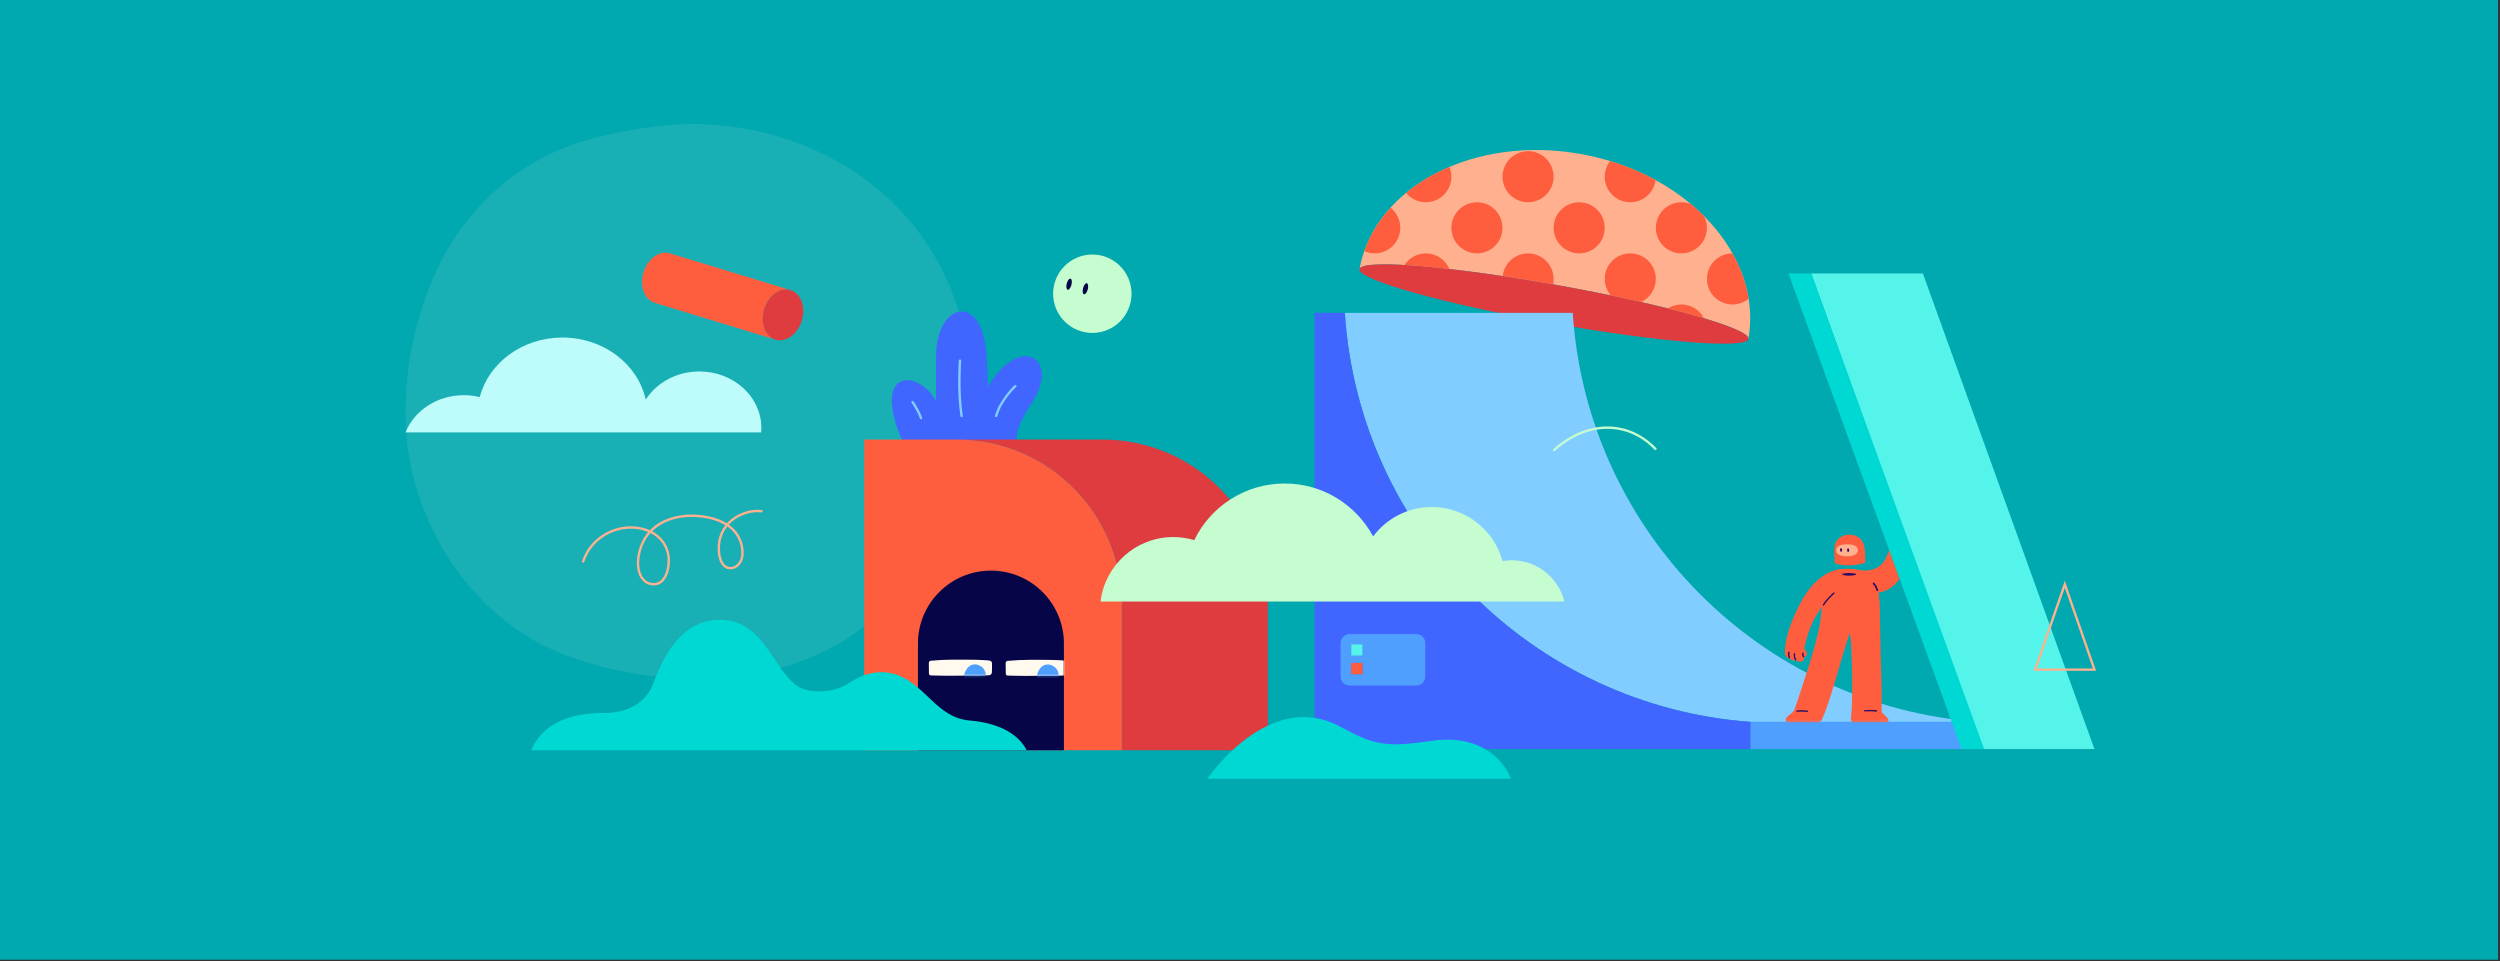 <svg width="1048" height="403" viewBox="0 0 1048 403" fill="none" xmlns="http://www.w3.org/2000/svg">
<rect x="0" y="0" width="1048" height="403" fill="#333333" stroke="none"/>
<g id="Frame" clip-path="url(#clip0_967_139)">
<g id="Group">
<g id="Layer_1">
<path id="Vector" d="M0.001 402.322L1047.18 402.322V0L0.001 0V402.322Z" fill="#00A8AF"/>
</g>
</g>
<g id="Group 9077">
<path id="Vector_2" d="M319.068 181.268C319.122 180.643 319.157 180.013 319.157 179.375C319.157 166.31 307.525 155.72 293.174 155.72C283.568 155.72 275.187 160.469 270.69 167.526C267.429 152.68 253.037 141.494 235.771 141.494C218.927 141.494 204.824 152.143 201.117 166.449C198.986 165.934 196.749 165.657 194.44 165.657C183.193 165.657 173.616 172.164 170 181.269L319.068 181.269L319.068 181.268Z" fill="#B6FDFC">
                                    <animate attributeName="d" values="M319.068 181.268C319.122 180.643 319.157 180.013 319.157 179.375C319.157 166.31 307.525 155.72 293.174 155.72C283.568 155.72 275.187 160.469 270.69 167.526C267.429 152.68 253.037 141.494 235.771 141.494C218.927 141.494 204.824 152.143 201.117 166.449C198.986 165.934 196.749 165.657 194.44 165.657C183.193 165.657 173.616 172.164 170 181.269L319.068 181.269L319.068 181.268Z;M341.909 180.999C341.964 180.37 342 179.736 342 179.095C342 165.957 330.146 155.306 315.522 155.306C305.733 155.306 297.192 160.082 292.609 167.179C289.286 152.249 274.619 141 257.024 141C239.86 141 225.488 151.709 221.71 166.096C219.539 165.578 217.259 165.299 214.906 165.299C203.444 165.299 193.685 171.844 190 181L341.909 181L341.909 180.999Z;M319.068 181.268C319.122 180.643 319.157 180.013 319.157 179.375C319.157 166.31 307.525 155.72 293.174 155.72C283.568 155.72 275.187 160.469 270.69 167.526C267.429 152.68 253.037 141.494 235.771 141.494C218.927 141.494 204.824 152.143 201.117 166.449C198.986 165.934 196.749 165.657 194.44 165.657C183.193 165.657 173.616 172.164 170 181.269L319.068 181.269L319.068 181.268Z" begin="0s" dur="6s" repeatCount="indefinite" fill="freeze" calcMode="linear" keyTimes="0;0.5;1"/></path>
<path id="Vector_3" d="M274.707 53.018C328.87 45.858 395.471 76.307 406.185 149.309C411.563 185.961 402.203 219.333 378.114 247.305C362.188 265.798 343.094 278.109 312.817 283.144C283.375 288.041 244.921 280.801 223.161 268.036C199.183 253.969 182.223 230.625 174.267 203.814C163.814 168.585 173.178 120.887 195.667 92.701C219.588 62.721 248.56 56.474 274.708 53.017L274.707 53.018Z" fill="#FFF9EE" fill-opacity="0.1">
                                    <animate attributeName="d" values="M274.707 53.018C328.87 45.858 395.471 76.307 406.185 149.309C411.563 185.961 402.203 219.333 378.114 247.305C362.188 265.798 343.094 278.109 312.817 283.144C283.375 288.041 244.921 280.801 223.161 268.036C199.183 253.969 182.223 230.625 174.267 203.814C163.814 168.585 173.178 120.887 195.667 92.701C219.588 62.721 248.56 56.474 274.708 53.017L274.707 53.018Z;M275.69 59.958C326.741 53.219 389.514 81.877 399.612 150.586C404.682 185.082 395.859 216.492 373.155 242.818C358.144 260.224 340.147 271.811 311.61 276.549C283.86 281.158 247.615 274.345 227.106 262.33C204.506 249.091 188.52 227.12 181.022 201.885C171.169 168.729 179.996 123.836 201.192 97.307C223.738 69.091 251.045 63.211 275.691 59.958L275.69 59.958Z;M274.707 53.018C328.87 45.858 395.471 76.307 406.185 149.309C411.563 185.961 402.203 219.333 378.114 247.305C362.188 265.798 343.094 278.109 312.817 283.144C283.375 288.041 244.921 280.801 223.161 268.036C199.183 253.969 182.223 230.625 174.267 203.814C163.814 168.585 173.178 120.887 195.667 92.701C219.588 62.721 248.56 56.474 274.708 53.017L274.707 53.018Z" begin="0s" dur="6s" repeatCount="indefinite" fill="freeze" calcMode="linear" keyTimes="0;0.5;1"/></path>
<g id="Group 242">
<g id="Group 241">
<path id="Vector_4" d="M652.837 119.522C697.798 127.584 733.622 137.658 732.955 142.047C732.955 142.054 732.955 142.06 732.955 142.067C732.955 142.07 732.953 142.073 732.952 142.076C732.954 142.075 732.961 142.073 732.961 142.071C738.967 107.274 707.591 72.622 662.695 64.57C618.105 56.575 576.907 77.82 570.019 112.12C570.011 112.157 569.913 112.659 569.881 112.819C569.911 112.658 569.996 112.508 570.124 112.366C573.453 108.68 609.486 111.747 652.838 119.521L652.837 119.522Z" fill="#FFB18F">
                                    <animate attributeName="d" values="M652.837 119.522C697.798 127.584 733.622 137.658 732.955 142.047C732.955 142.054 732.955 142.06 732.955 142.067C732.955 142.07 732.953 142.073 732.952 142.076C732.954 142.075 732.961 142.073 732.961 142.071C738.967 107.274 707.591 72.622 662.695 64.57C618.105 56.575 576.907 77.82 570.019 112.12C570.011 112.157 569.913 112.659 569.881 112.819C569.911 112.658 569.996 112.508 570.124 112.366C573.453 108.68 609.486 111.747 652.838 119.521L652.837 119.522Z;M655.106 119.208C700.756 120.799 737.648 125.681 737.612 130.119C737.613 130.126 737.614 130.133 737.615 130.14C737.615 130.143 737.613 130.146 737.613 130.149C737.615 130.148 737.621 130.145 737.621 130.143C738.621 94.845 702.639 65.003 657.055 63.413C611.781 61.835 574.02 88.718 572.076 123.649C572.074 123.687 572.048 124.198 572.039 124.361C572.045 124.197 572.109 124.036 572.215 123.879C574.986 119.757 611.09 117.672 655.106 119.207L655.106 119.208Z;M652.837 119.522C697.798 127.584 733.622 137.658 732.955 142.047C732.955 142.054 732.955 142.06 732.955 142.067C732.955 142.07 732.953 142.073 732.952 142.076C732.954 142.075 732.961 142.073 732.961 142.071C738.967 107.274 707.591 72.622 662.695 64.57C618.105 56.575 576.907 77.82 570.019 112.12C570.011 112.157 569.913 112.659 569.881 112.819C569.911 112.658 569.996 112.508 570.124 112.366C573.453 108.68 609.486 111.747 652.838 119.521L652.837 119.522Z" begin="0s" dur="6s" repeatCount="indefinite" fill="freeze" calcMode="linear" keyTimes="0;0.5;1"/></path>
<path id="Vector_5" d="M569.875 112.869C569.333 117.268 605.11 127.322 649.994 135.371C694.74 143.395 731.688 146.405 732.928 142.15C732.935 142.127 732.945 142.105 732.95 142.082C732.95 142.08 732.95 142.079 732.952 142.077C732.953 142.074 732.953 142.071 732.954 142.068C732.955 142.061 732.954 142.054 732.954 142.047C733.622 137.66 697.797 127.585 652.836 119.523C609.484 111.748 573.45 108.682 570.122 112.368C569.995 112.509 569.91 112.659 569.879 112.82C569.879 112.822 569.878 112.823 569.877 112.825C569.876 112.827 569.877 112.829 569.877 112.83C569.875 112.843 569.877 112.856 569.875 112.869Z" fill="#DE3C3F">
                                    <animate attributeName="d" values="M569.875 112.869C569.333 117.268 605.11 127.322 649.994 135.371C694.74 143.395 731.688 146.405 732.928 142.15C732.935 142.127 732.945 142.105 732.95 142.082C732.95 142.08 732.95 142.079 732.952 142.077C732.953 142.074 732.953 142.071 732.954 142.068C732.955 142.061 732.954 142.054 732.954 142.047C733.622 137.66 697.797 127.585 652.836 119.523C609.484 111.748 573.45 108.682 570.122 112.368C569.995 112.509 569.91 112.659 569.879 112.82C569.879 112.822 569.878 112.823 569.877 112.825C569.876 112.827 569.877 112.829 569.877 112.83C569.875 112.843 569.877 112.856 569.875 112.869Z;M572.04 124.412C572.129 128.843 608.971 133.712 654.544 135.3C699.975 136.884 736.976 134.613 737.599 130.225C737.602 130.202 737.609 130.179 737.611 130.155C737.611 130.153 737.61 130.152 737.612 130.15C737.613 130.147 737.613 130.144 737.614 130.141C737.614 130.134 737.612 130.127 737.611 130.12C737.648 125.683 700.755 120.8 655.105 119.209C611.088 117.674 574.984 119.759 572.213 123.881C572.107 124.039 572.045 124.199 572.037 124.363C572.037 124.365 572.037 124.366 572.036 124.368C572.035 124.37 572.036 124.372 572.037 124.373C572.036 124.386 572.04 124.399 572.04 124.412Z;M569.875 112.869C569.333 117.268 605.11 127.322 649.994 135.371C694.74 143.395 731.688 146.405 732.928 142.15C732.935 142.127 732.945 142.105 732.95 142.082C732.95 142.08 732.95 142.079 732.952 142.077C732.953 142.074 732.953 142.071 732.954 142.068C732.955 142.061 732.954 142.054 732.954 142.047C733.622 137.66 697.797 127.585 652.836 119.523C609.484 111.748 573.45 108.682 570.122 112.368C569.995 112.509 569.91 112.659 569.879 112.82C569.879 112.822 569.878 112.823 569.877 112.825C569.876 112.827 569.877 112.829 569.877 112.83C569.875 112.843 569.877 112.856 569.875 112.869Z" begin="0s" dur="6s" repeatCount="indefinite" fill="freeze" calcMode="linear" keyTimes="0;0.5;1"/></path>
</g>
<g id="Group 240">
<path id="Vector_6" d="M597.714 84.79C603.63 84.79 608.426 79.994 608.426 74.077C608.426 72.627 608.135 71.246 607.613 69.984C600.848 72.845 594.719 76.511 589.434 80.871C591.398 83.262 594.377 84.79 597.714 84.79Z" fill="#FF5E3E">
                                    <animate attributeName="d" values="M597.714 84.79C603.63 84.79 608.426 79.994 608.426 74.077C608.426 72.627 608.135 71.246 607.613 69.984C600.848 72.845 594.719 76.511 589.434 80.871C591.398 83.262 594.377 84.79 597.714 84.79Z;M595.607 92.662C601.463 91.821 605.529 86.393 604.688 80.536C604.482 79.101 603.997 77.775 603.301 76.6C597.012 80.393 591.466 84.893 586.854 89.96C589.138 92.048 592.303 93.136 595.607 92.662Z;M597.714 84.79C603.63 84.79 608.426 79.994 608.426 74.077C608.426 72.627 608.135 71.246 607.613 69.984C600.848 72.845 594.719 76.511 589.434 80.871C591.398 83.262 594.377 84.79 597.714 84.79Z" begin="0s" dur="6s" repeatCount="indefinite" fill="freeze" calcMode="linear" keyTimes="0;0.5;1"/></path>
<path id="Vector_7" d="M640.562 84.79C646.478 84.79 651.275 79.994 651.275 74.078C651.275 68.161 646.478 63.365 640.562 63.365C634.646 63.365 629.85 68.161 629.85 74.078C629.85 79.994 634.646 84.79 640.562 84.79Z" fill="#FF5E3E">
                                    <animate attributeName="d" values="M640.562 84.79C646.478 84.79 651.275 79.994 651.275 74.078C651.275 68.161 646.478 63.365 640.562 63.365C634.646 63.365 629.85 68.161 629.85 74.078C629.85 79.994 634.646 84.79 640.562 84.79Z;M638.019 86.574C643.876 85.733 647.942 80.304 647.101 74.448C646.26 68.592 640.831 64.526 634.975 65.366C629.119 66.207 625.053 71.636 625.893 77.492C626.734 83.349 632.163 87.415 638.019 86.574Z;M640.562 84.79C646.478 84.79 651.275 79.994 651.275 74.078C651.275 68.161 646.478 63.365 640.562 63.365C634.646 63.365 629.85 68.161 629.85 74.078C629.85 79.994 634.646 84.79 640.562 84.79Z" begin="0s" dur="6s" repeatCount="indefinite" fill="freeze" calcMode="linear" keyTimes="0;0.5;1"/></path>
<path id="Vector_8" d="M683.411 84.79C688.843 84.79 693.32 80.743 694.017 75.5C688.137 72.289 681.754 69.586 674.952 67.519C673.544 69.333 672.697 71.605 672.697 74.079C672.697 79.995 677.493 84.791 683.41 84.791L683.411 84.79Z" fill="#FF5E3E">
                                    <animate attributeName="d" values="M683.411 84.79C688.843 84.79 693.32 80.743 694.017 75.5C688.137 72.289 681.754 69.586 674.952 67.519C673.544 69.333 672.697 71.605 672.697 74.079C672.697 79.995 677.493 84.791 683.41 84.791L683.411 84.79Z;M680.434 80.485C685.811 79.713 689.667 75.071 689.612 69.782C683.336 67.439 676.633 65.671 669.607 64.592C668.471 66.587 667.955 68.956 668.307 71.404C669.148 77.261 674.576 81.327 680.433 80.486L680.434 80.485Z;M683.411 84.79C688.843 84.79 693.32 80.743 694.017 75.5C688.137 72.289 681.754 69.586 674.952 67.519C673.544 69.333 672.697 71.605 672.697 74.079C672.697 79.995 677.493 84.791 683.41 84.791L683.411 84.79Z" begin="0s" dur="6s" repeatCount="indefinite" fill="freeze" calcMode="linear" keyTimes="0;0.5;1"/></path>
<path id="Vector_9" d="M587.003 95.502C587.003 92.082 585.394 89.043 582.898 87.082C578.039 92.443 574.291 98.555 571.92 105.276C573.255 105.875 574.732 106.215 576.29 106.215C582.207 106.215 587.003 101.419 587.003 95.502Z" fill="#FF5E3E">
                                    <animate attributeName="d" values="M587.003 95.502C587.003 92.082 585.394 89.043 582.898 87.082C578.039 92.443 574.291 98.555 571.92 105.276C573.255 105.875 574.732 106.215 576.29 106.215C582.207 106.215 587.003 101.419 587.003 95.502Z;M586.527 104.789C586.041 101.403 584.016 98.624 581.267 97.038C577.219 103.034 574.377 109.618 572.986 116.607C574.393 117.01 575.903 117.137 577.445 116.915C583.302 116.075 587.367 110.646 586.527 104.789Z;M587.003 95.502C587.003 92.082 585.394 89.043 582.898 87.082C578.039 92.443 574.291 98.555 571.92 105.276C573.255 105.875 574.732 106.215 576.29 106.215C582.207 106.215 587.003 101.419 587.003 95.502Z" begin="0s" dur="6s" repeatCount="indefinite" fill="freeze" calcMode="linear" keyTimes="0;0.5;1"/></path>
<path id="Vector_10" d="M619.136 84.791C613.221 84.791 608.424 89.587 608.424 95.504C608.424 101.42 613.22 106.216 619.136 106.216C625.053 106.216 629.849 101.42 629.849 95.504C629.849 89.587 625.053 84.791 619.136 84.791Z" fill="#FF5E3E">
                                    <animate attributeName="d" values="M619.136 84.791C613.221 84.791 608.424 89.587 608.424 95.504C608.424 101.42 613.22 106.216 619.136 106.216C625.053 106.216 629.849 101.42 629.849 95.504C629.849 89.587 625.053 84.791 619.136 84.791Z;M616.813 89.62C610.957 90.461 606.89 95.89 607.731 101.746C608.572 107.603 614.001 111.669 619.857 110.828C625.714 109.987 629.779 104.558 628.939 98.702C628.098 92.845 622.669 88.78 616.813 89.62Z;M619.136 84.791C613.221 84.791 608.424 89.587 608.424 95.504C608.424 101.42 613.22 106.216 619.136 106.216C625.053 106.216 629.849 101.42 629.849 95.504C629.849 89.587 625.053 84.791 619.136 84.791Z" begin="0s" dur="6s" repeatCount="indefinite" fill="freeze" calcMode="linear" keyTimes="0;0.5;1"/></path>
<path id="Vector_11" d="M661.988 106.216C667.904 106.216 672.7 101.42 672.7 95.504C672.7 89.587 667.904 84.791 661.988 84.791C656.071 84.791 651.275 89.587 651.275 95.504C651.275 101.42 656.071 106.216 661.988 106.216Z" fill="#FF5E3E">
                                    <animate attributeName="d" values="M661.988 106.216C667.904 106.216 672.7 101.42 672.7 95.504C672.7 89.587 667.904 84.791 661.988 84.791C656.071 84.791 651.275 89.587 651.275 95.504C651.275 101.42 656.071 106.216 661.988 106.216Z;M662.273 104.738C668.129 103.897 672.195 98.468 671.355 92.612C670.514 86.756 665.085 82.69 659.229 83.531C653.372 84.371 649.307 89.8 650.147 95.656C650.988 101.513 656.417 105.579 662.273 104.738Z;M661.988 106.216C667.904 106.216 672.7 101.42 672.7 95.504C672.7 89.587 667.904 84.791 661.988 84.791C656.071 84.791 651.275 89.587 651.275 95.504C651.275 101.42 656.071 106.216 661.988 106.216Z" begin="0s" dur="6s" repeatCount="indefinite" fill="freeze" calcMode="linear" keyTimes="0;0.5;1"/></path>
<path id="Vector_12" d="M694.124 95.504C694.124 101.42 698.92 106.216 704.837 106.216C710.753 106.216 715.549 101.42 715.549 95.504C715.549 93.737 715.113 92.074 714.356 90.605C712.628 88.87 710.796 87.195 708.872 85.584C707.625 85.076 706.264 84.791 704.836 84.791C698.92 84.791 694.123 89.587 694.123 95.504L694.124 95.504Z" fill="#FF5E3E">
                                    <animate attributeName="d" values="M694.124 95.504C694.124 101.42 698.92 106.216 704.837 106.216C710.753 106.216 715.549 101.42 715.549 95.504C715.549 93.737 715.113 92.074 714.356 90.605C712.628 88.87 710.796 87.195 708.872 85.584C707.625 85.076 706.264 84.791 704.836 84.791C698.92 84.791 694.123 89.587 694.123 95.504L694.124 95.504Z;M692.56 89.568C693.401 95.425 698.83 99.491 704.686 98.65C710.543 97.809 714.609 92.38 713.768 86.524C713.517 84.775 712.849 83.191 711.891 81.845C709.933 80.373 707.882 78.976 705.749 77.653C704.442 77.329 703.055 77.24 701.641 77.443C695.785 78.283 691.719 83.712 692.559 89.569L692.56 89.568Z;M694.124 95.504C694.124 101.42 698.92 106.216 704.837 106.216C710.753 106.216 715.549 101.42 715.549 95.504C715.549 93.737 715.113 92.074 714.356 90.605C712.628 88.87 710.796 87.195 708.872 85.584C707.625 85.076 706.264 84.791 704.836 84.791C698.92 84.791 694.123 89.587 694.123 95.504L694.124 95.504Z" begin="0s" dur="6s" repeatCount="indefinite" fill="freeze" calcMode="linear" keyTimes="0;0.5;1"/></path>
<path id="Vector_13" d="M597.715 106.215C593.956 106.215 590.653 108.156 588.742 111.087C594.123 111.396 600.489 111.964 607.592 112.771C605.968 108.92 602.158 106.216 597.716 106.216L597.715 106.215Z" fill="#FF5E3E">
                                    <animate attributeName="d" values="M597.715 106.215C593.956 106.215 590.653 108.156 588.742 111.087C594.123 111.396 600.489 111.964 607.592 112.771C605.968 108.92 602.158 106.216 597.716 106.216L597.715 106.215Z;M598.652 113.869C594.93 114.404 591.937 116.794 590.462 119.968C595.832 119.508 602.214 119.166 609.359 118.955C607.205 115.374 603.05 113.239 598.653 113.87L598.652 113.869Z;M597.715 106.215C593.956 106.215 590.653 108.156 588.742 111.087C594.123 111.396 600.489 111.964 607.592 112.771C605.968 108.92 602.158 106.216 597.716 106.216L597.715 106.215Z" begin="0s" dur="6s" repeatCount="indefinite" fill="freeze" calcMode="linear" keyTimes="0;0.5;1"/></path>
<path id="Vector_14" d="M640.563 106.215C635.048 106.215 630.511 110.383 629.92 115.741C636.654 116.752 643.731 117.911 651.028 119.203C651.186 118.47 651.275 117.709 651.275 116.927C651.275 111.011 646.479 106.215 640.563 106.215Z" fill="#FF5E3E">
                                    <animate attributeName="d" values="M640.563 106.215C635.048 106.215 630.511 110.383 629.92 115.741C636.654 116.752 643.731 117.911 651.028 119.203C651.186 118.47 651.275 117.709 651.275 116.927C651.275 111.011 646.479 106.215 640.563 106.215Z;M641.064 107.783C635.605 108.566 631.706 113.337 631.883 118.724C638.692 118.768 645.862 118.91 653.268 119.152C653.321 118.403 653.301 117.638 653.19 116.864C652.349 111.008 646.921 106.942 641.064 107.783Z;M640.563 106.215C635.048 106.215 630.511 110.383 629.92 115.741C636.654 116.752 643.731 117.911 651.028 119.203C651.186 118.47 651.275 117.709 651.275 116.927C651.275 111.011 646.479 106.215 640.563 106.215Z" begin="0s" dur="6s" repeatCount="indefinite" fill="freeze" calcMode="linear" keyTimes="0;0.5;1"/></path>
<path id="Vector_15" d="M694.126 116.927C694.126 111.011 689.33 106.215 683.414 106.215C677.497 106.215 672.701 111.011 672.701 116.927C672.701 119.573 673.666 121.992 675.257 123.86C679.656 124.776 683.905 125.699 687.95 126.621C691.596 124.911 694.127 121.219 694.127 116.926L694.126 116.927Z" fill="#FF5E3E">
                                    <animate attributeName="d" values="M694.126 116.927C694.126 111.011 689.33 106.215 683.414 106.215C677.497 106.215 672.701 111.011 672.701 116.927C672.701 119.573 673.666 121.992 675.257 123.86C679.656 124.776 683.905 125.699 687.95 126.621C691.596 124.911 694.127 121.219 694.127 116.926L694.126 116.927Z;M695.607 110.774C694.766 104.918 689.337 100.852 683.481 101.693C677.624 102.533 673.558 107.962 674.399 113.819C674.775 116.438 676.074 118.695 677.914 120.318C682.399 120.599 686.736 120.909 690.871 121.247C694.237 119.036 696.218 115.022 695.608 110.773L695.607 110.774Z;M694.126 116.927C694.126 111.011 689.33 106.215 683.414 106.215C677.497 106.215 672.701 111.011 672.701 116.927C672.701 119.573 673.666 121.992 675.257 123.86C679.656 124.776 683.905 125.699 687.95 126.621C691.596 124.911 694.127 121.219 694.127 116.926L694.126 116.927Z" begin="0s" dur="6s" repeatCount="indefinite" fill="freeze" calcMode="linear" keyTimes="0;0.5;1"/></path>
<path id="Vector_16" d="M715.549 116.926C715.549 122.843 720.345 127.639 726.261 127.639C728.823 127.639 731.172 126.737 733.015 125.238C731.951 118.666 729.636 112.266 726.247 106.215C720.338 106.222 715.55 111.015 715.55 116.926L715.549 116.926Z" fill="#FF5E3E">
                                    <animate attributeName="d" values="M715.549 116.926C715.549 122.843 720.345 127.639 726.261 127.639C728.823 127.639 731.172 126.737 733.015 125.238C731.951 118.666 729.636 112.266 726.247 106.215C720.338 106.222 715.55 111.015 715.55 116.926L715.549 116.926Z;M716.813 107.728C717.654 113.584 723.083 117.65 728.939 116.809C731.475 116.445 733.671 115.219 735.283 113.473C733.296 107.119 730.095 101.113 725.881 95.605C720.032 96.451 715.974 101.876 716.814 107.728L716.813 107.728Z;M715.549 116.926C715.549 122.843 720.345 127.639 726.261 127.639C728.823 127.639 731.172 126.737 733.015 125.238C731.951 118.666 729.636 112.266 726.247 106.215C720.338 106.222 715.55 111.015 715.55 116.926L715.549 116.926Z" begin="0s" dur="6s" repeatCount="indefinite" fill="freeze" calcMode="linear" keyTimes="0;0.5;1"/></path>
<path id="Vector_17" d="M704.836 127.639C702.739 127.639 700.79 128.25 699.139 129.291C704.8 130.707 709.907 132.096 714.342 133.422C712.557 129.988 708.974 127.639 704.836 127.639Z" fill="#FF5E3E">
                                    <animate attributeName="d" values="M704.836 127.639C702.739 127.639 700.79 128.25 699.139 129.291C704.8 130.707 709.907 132.096 714.342 133.422C712.557 129.988 708.974 127.639 704.836 127.639Z;M707.73 119.854C705.654 120.152 703.812 121.035 702.325 122.3C708.129 122.897 713.382 123.546 717.96 124.228C715.706 121.083 711.825 119.266 707.73 119.854Z;M704.836 127.639C702.739 127.639 700.79 128.25 699.139 129.291C704.8 130.707 709.907 132.096 714.342 133.422C712.557 129.988 708.974 127.639 704.836 127.639Z" begin="0s" dur="6s" repeatCount="indefinite" fill="freeze" calcMode="linear" keyTimes="0;0.5;1"/></path>
</g>
</g>
<g id="Group 239">
<path id="Vector_18" d="M733.966 302.636H829.511C738.123 296.033 665.239 222.716 659.299 131.146H563.754C569.694 222.716 642.578 296.033 733.966 302.636Z" fill="#81CDFF"/>
<path id="Vector_19" d="M563.754 131.135H551.064V314.036H733.966V302.625C642.578 296.021 569.694 222.704 563.754 131.135Z" fill="#4166FF"/>
<path id="Vector_20" d="M829.357 302.584H733.812V313.995H829.357V302.584Z" fill="#4F9FFF"/>
</g>
<path id="Vector_21" d="M593.685 265.791H565.769C563.677 265.791 561.98 267.487 561.98 269.579V283.604C561.98 285.695 563.677 287.393 565.769 287.393H593.685C595.776 287.393 597.471 285.696 597.471 283.604V269.579C597.471 267.487 595.776 265.791 593.685 265.791ZM571.187 282.632H566.425V277.87H571.187V282.632ZM571.187 274.839H566.425V270.08H571.187V274.839Z" fill="#4F9FFF"/>
<path id="Vector_22" d="M571.186 277.871H566.424V282.633H571.186V277.871Z" fill="#FF5E3E">
                                    <animate attributeName="fill" values="#FF5E3E;#54F4EA;#FF5E3E" begin="0s" dur="6s" repeatCount="indefinite" fill="freeze" calcMode="linear" keyTimes="0;0.5;1"/></path>
<path id="Vector_23" d="M571.186 270.082H566.424V274.841H571.186V270.082Z" fill="#54F4EA">
                                    <animate attributeName="fill" values="#54F4EA;#FF5E3E;#54F4EA" begin="0s" dur="6s" repeatCount="indefinite" fill="freeze" calcMode="linear" keyTimes="0;0.5;1"/></path>
<g id="Group 238">
<path id="Vector_24" d="M415.364 160.08C414.934 160.719 414.528 161.365 414.131 162.012C414.045 156.702 413.818 151.947 413.464 147.734C411.325 122.259 392.518 127.191 392.421 148.951C392.395 154.621 392.316 162.358 392.389 168.1C386.538 157.347 373.111 155.36 373.881 168.892C374.104 172.802 375.331 178.492 378.344 184.918L426.377 184.918C426.377 184.918 424.368 181.263 432.68 168.674C444.172 151.268 428.913 139.914 415.364 160.08Z" fill="#4166FF">
                                    <animate attributeName="d" values="M415.364 160.08C414.934 160.719 414.528 161.365 414.131 162.012C414.045 156.702 413.818 151.947 413.464 147.734C411.325 122.259 392.518 127.191 392.421 148.951C392.395 154.621 392.316 162.358 392.389 168.1C386.538 157.347 373.111 155.36 373.881 168.892C374.104 172.802 375.331 178.492 378.344 184.918L426.377 184.918C426.377 184.918 424.368 181.263 432.68 168.674C444.172 151.268 428.913 139.914 415.364 160.08Z;M415.364 157.999C414.934 158.692 414.528 159.391 414.131 160.093C414.045 154.338 413.818 149.185 413.464 144.618C411.325 117.009 392.518 122.354 392.421 145.938C392.395 152.083 392.316 160.468 392.389 166.691C386.538 155.037 373.111 152.883 373.881 167.55C374.104 171.787 375.331 177.954 378.344 184.918L426.377 184.918C426.377 184.918 424.368 180.957 432.68 167.313C444.172 148.449 428.913 136.144 415.364 157.999Z;M415.364 160.08C414.934 160.719 414.528 161.365 414.131 162.012C414.045 156.702 413.818 151.947 413.464 147.734C411.325 122.259 392.518 127.191 392.421 148.951C392.395 154.621 392.316 162.358 392.389 168.1C386.538 157.347 373.111 155.36 373.881 168.892C374.104 172.802 375.331 178.492 378.344 184.918L426.377 184.918C426.377 184.918 424.368 181.263 432.68 168.674C444.172 151.268 428.913 139.914 415.364 160.08Z" begin="0s" dur="6s" repeatCount="indefinite" fill="freeze" calcMode="linear" keyTimes="0;0.5;1"/></path>
<path id="Vector_25" d="M402.42 151.156C402.42 151.156 401.527 163.875 403.089 174.363" stroke="#81CDFF" stroke-miterlimit="10" stroke-linecap="round">
                                    <animate attributeName="d" values="M402.42 151.156C402.42 151.156 401.527 163.875 403.089 174.363;M402.42 148.328C402.42 148.328 401.527 162.113 403.089 173.479;M402.42 151.156C402.42 151.156 401.527 163.875 403.089 174.363" begin="0s" dur="6s" repeatCount="indefinite" fill="freeze" calcMode="linear" keyTimes="0;0.5;1"/></path>
<path id="Vector_26" d="M425.627 161.865C425.627 161.865 419.38 167.667 417.594 174.362" stroke="#81CDFF" stroke-miterlimit="10" stroke-linecap="round">
                                    <animate attributeName="d" values="M425.627 161.865C425.627 161.865 419.38 167.667 417.594 174.362;M425.627 159.934C425.627 159.934 419.38 166.222 417.594 173.477;M425.627 161.865C425.627 161.865 419.38 167.667 417.594 174.362" begin="0s" dur="6s" repeatCount="indefinite" fill="freeze" calcMode="linear" keyTimes="0;0.5;1"/></path>
<path id="Vector_27" d="M382.562 168.561C382.562 168.561 385.017 172.131 386.105 175.27" stroke="#81CDFF" stroke-miterlimit="10" stroke-linecap="round">
                                    <animate attributeName="d" values="M382.562 168.561C382.562 168.561 385.017 172.131 386.105 175.27;M382.562 167.189C382.562 167.189 385.017 171.059 386.105 174.461;M382.562 168.561C382.562 168.561 385.017 172.131 386.105 175.27" begin="0s" dur="6s" repeatCount="indefinite" fill="freeze" calcMode="linear" keyTimes="0;0.5;1"/></path>
</g>
<g id="Group 236">
<path id="Vector_28" d="M462.118 184.254L400.891 184.254C439.2 184.254 470.257 215.31 470.257 253.62L470.257 314.481L531.484 314.481L531.484 253.62C531.484 215.31 500.427 184.254 462.118 184.254Z" fill="#DE3C3F">
                                    <animate attributeName="d" values="M462.118 184.254L400.891 184.254C439.2 184.254 470.257 215.31 470.257 253.62L470.257 314.481L531.484 314.481L531.484 253.62C531.484 215.31 500.427 184.254 462.118 184.254Z;M462.118 184.252L400.891 184.252C439.2 184.252 470.257 215.308 470.257 253.618L470.257 314.479L531.484 314.479L531.484 253.618C531.484 215.308 500.427 184.252 462.118 184.252Z;M462.118 184.254L400.891 184.254C439.2 184.254 470.257 215.31 470.257 253.62L470.257 314.481L531.484 314.481L531.484 253.62C531.484 215.31 500.427 184.254 462.118 184.254Z" begin="0s" dur="6s" repeatCount="indefinite" fill="freeze" calcMode="linear" keyTimes="0;0.5;1"/></path>
<path id="Vector_29" d="M400.889 184.254L362.281 184.254L362.281 314.481L470.255 314.481L470.255 253.62C470.255 215.31 439.198 184.254 400.889 184.254Z" fill="#FF5E3E">
                                    <animate attributeName="d" values="M400.889 184.254L362.281 184.254L362.281 314.481L470.255 314.481L470.255 253.62C470.255 215.31 439.198 184.254 400.889 184.254Z;M400.889 184.252L362.281 184.252L362.281 314.479L470.255 314.479L470.255 253.618C470.255 215.308 439.198 184.252 400.889 184.252Z;M400.889 184.254L362.281 184.254L362.281 314.481L470.255 314.481L470.255 253.62C470.255 215.31 439.198 184.254 400.889 184.254Z" begin="0s" dur="6s" repeatCount="indefinite" fill="freeze" calcMode="linear" keyTimes="0;0.5;1"/></path>
</g>
<g id="Group 237">
<path id="Vector_30" d="M445.997 269.806C445.997 252.906 432.296 239.205 415.396 239.205C398.495 239.205 384.795 252.906 384.795 269.806C384.795 270.259 384.81 270.708 384.829 271.157L384.795 271.157L384.795 314.504L445.997 314.504L445.997 271.157L445.963 271.157C445.982 270.708 445.997 270.26 445.997 269.806Z" fill="#050547">
                                    <animate attributeName="d" values="M445.997 269.806C445.997 252.906 432.296 239.205 415.396 239.205C398.495 239.205 384.795 252.906 384.795 269.806C384.795 270.259 384.81 270.708 384.829 271.157L384.795 271.157L384.795 314.504L445.997 314.504L445.997 271.157L445.963 271.157C445.982 270.708 445.997 270.26 445.997 269.806Z;M445.997 269.804C445.997 252.904 432.296 239.203 415.396 239.203C398.495 239.203 384.795 252.904 384.795 269.804C384.795 270.257 384.81 270.706 384.829 271.155L384.795 271.155L384.795 314.502L445.997 314.502L445.997 271.155L445.963 271.155C445.982 270.706 445.997 270.258 445.997 269.804Z;M445.997 269.806C445.997 252.906 432.296 239.205 415.396 239.205C398.495 239.205 384.795 252.906 384.795 269.806C384.795 270.259 384.81 270.708 384.829 271.157L384.795 271.157L384.795 314.504L445.997 314.504L445.997 271.157L445.963 271.157C445.982 270.708 445.997 270.26 445.997 269.806Z" begin="0s" dur="6s" repeatCount="indefinite" fill="freeze" calcMode="linear" keyTimes="0;0.5;1"/></path>
<g id="Clip path group">
<mask id="mask0_967_139" style="mask-type:luminance" maskUnits="userSpaceOnUse" x="384" y="239" width="62" height="76">
<g id="clippath-7">
<path id="Vector_31" d="M446.001 269.808C446.001 252.908 432.3 239.207 415.4 239.207C398.499 239.207 384.799 252.908 384.799 269.808C384.799 270.261 384.814 270.71 384.833 271.159L384.799 271.159L384.799 314.505L446.001 314.505L446.001 271.159L445.967 271.159C445.986 270.71 446.001 270.262 446.001 269.808Z" fill="white">
                                    <animate attributeName="d" values="M446.001 269.808C446.001 252.908 432.3 239.207 415.4 239.207C398.499 239.207 384.799 252.908 384.799 269.808C384.799 270.261 384.814 270.71 384.833 271.159L384.799 271.159L384.799 314.505L446.001 314.505L446.001 271.159L445.967 271.159C445.986 270.71 446.001 270.262 446.001 269.808Z;M446.001 269.806C446.001 252.906 432.3 239.205 415.4 239.205C398.499 239.205 384.799 252.906 384.799 269.806C384.799 270.259 384.814 270.708 384.833 271.157L384.799 271.157L384.799 314.504L446.001 314.504L446.001 271.157L445.967 271.157C445.986 270.708 446.001 270.26 446.001 269.806Z;M446.001 269.808C446.001 252.908 432.3 239.207 415.4 239.207C398.499 239.207 384.799 252.908 384.799 269.808C384.799 270.261 384.814 270.71 384.833 271.159L384.799 271.159L384.799 314.505L446.001 314.505L446.001 271.159L445.967 271.159C445.986 270.71 446.001 270.262 446.001 269.808Z" begin="0s" dur="6s" repeatCount="indefinite" fill="freeze" calcMode="linear" keyTimes="0;0.5;1"/></path>
</g>

                                    </mask>
<g mask="url(#mask0_967_139)">
<g id="Group_2">
<path id="Vector_32" d="M446.762 283.132C443.948 283.324 439.002 283.293 437.137 283.279C436 283.271 432.907 283.354 429.955 283.347C427.19 283.34 424.586 283.242 422.809 283.219C422.642 283.217 422.133 283.254 421.843 282.964C421.581 282.7 421.609 282.171 421.614 281.9L421.576 278.084C421.543 277.367 422.01 277.077 422.426 277.036C428.531 276.443 434.781 276.578 440.958 276.642C443.276 276.666 444.354 276.782 446.649 276.925C447.038 276.949 448.005 277.148 448.04 277.968C448.082 278.948 448.096 280.702 448.025 281.838C447.992 282.377 447.727 283.066 446.762 283.132Z" fill="#FFF9EE">
                                    <animate attributeName="d" values="M446.762 283.132C443.948 283.324 439.002 283.293 437.137 283.279C436 283.271 432.907 283.354 429.955 283.347C427.19 283.34 424.586 283.242 422.809 283.219C422.642 283.217 422.133 283.254 421.843 282.964C421.581 282.7 421.609 282.171 421.614 281.9L421.576 278.084C421.543 277.367 422.01 277.077 422.426 277.036C428.531 276.443 434.781 276.578 440.958 276.642C443.276 276.666 444.354 276.782 446.649 276.925C447.038 276.949 448.005 277.148 448.04 277.968C448.082 278.948 448.096 280.702 448.025 281.838C447.992 282.377 447.727 283.066 446.762 283.132Z;M446.762 283.13C443.948 283.322 439.002 283.291 437.137 283.277C436 283.269 432.907 283.352 429.955 283.345C427.19 283.338 424.586 283.24 422.809 283.217C422.642 283.215 422.133 283.252 421.843 282.962C421.581 282.699 421.609 282.169 421.614 281.898L421.576 278.082C421.543 277.365 422.01 277.075 422.426 277.034C428.531 276.441 434.781 276.576 440.958 276.64C443.276 276.664 444.354 276.78 446.649 276.923C447.038 276.947 448.005 277.146 448.04 277.966C448.082 278.946 448.096 280.7 448.025 281.836C447.992 282.375 447.727 283.064 446.762 283.13Z;M446.762 283.132C443.948 283.324 439.002 283.293 437.137 283.279C436 283.271 432.907 283.354 429.955 283.347C427.19 283.34 424.586 283.242 422.809 283.219C422.642 283.217 422.133 283.254 421.843 282.964C421.581 282.7 421.609 282.171 421.614 281.9L421.576 278.084C421.543 277.367 422.01 277.077 422.426 277.036C428.531 276.443 434.781 276.578 440.958 276.642C443.276 276.666 444.354 276.782 446.649 276.925C447.038 276.949 448.005 277.148 448.04 277.968C448.082 278.948 448.096 280.702 448.025 281.838C447.992 282.377 447.727 283.066 446.762 283.132Z" begin="0s" dur="6s" repeatCount="indefinite" fill="freeze" calcMode="linear" keyTimes="0;0.5;1"/></path>
<g id="Clip path group_2">
<mask id="mask1_967_139" style="mask-type:luminance" maskUnits="userSpaceOnUse" x="421" y="276" width="28" height="8">
<g id="clippath-8">
<path id="Vector_33" d="M446.762 283.132C443.948 283.324 439.002 283.293 437.137 283.279C436 283.271 432.907 283.354 429.955 283.347C427.19 283.34 424.586 283.242 422.809 283.219C422.642 283.217 422.133 283.254 421.843 282.964C421.581 282.7 421.609 282.171 421.614 281.9L421.576 278.084C421.543 277.367 422.01 277.077 422.426 277.036C428.531 276.443 434.781 276.578 440.958 276.642C443.276 276.666 444.354 276.782 446.649 276.925C447.038 276.949 448.005 277.148 448.04 277.968C448.082 278.948 448.096 280.702 448.025 281.838C447.992 282.377 447.727 283.066 446.762 283.132Z" fill="white">
                                    <animate attributeName="d" values="M446.762 283.132C443.948 283.324 439.002 283.293 437.137 283.279C436 283.271 432.907 283.354 429.955 283.347C427.19 283.34 424.586 283.242 422.809 283.219C422.642 283.217 422.133 283.254 421.843 282.964C421.581 282.7 421.609 282.171 421.614 281.9L421.576 278.084C421.543 277.367 422.01 277.077 422.426 277.036C428.531 276.443 434.781 276.578 440.958 276.642C443.276 276.666 444.354 276.782 446.649 276.925C447.038 276.949 448.005 277.148 448.04 277.968C448.082 278.948 448.096 280.702 448.025 281.838C447.992 282.377 447.727 283.066 446.762 283.132Z;M446.762 283.13C443.948 283.322 439.002 283.291 437.137 283.277C436 283.269 432.907 283.352 429.955 283.345C427.19 283.338 424.586 283.24 422.809 283.217C422.642 283.215 422.133 283.252 421.843 282.962C421.581 282.699 421.609 282.169 421.614 281.898L421.576 278.082C421.543 277.365 422.01 277.075 422.426 277.034C428.531 276.441 434.781 276.576 440.958 276.64C443.276 276.664 444.354 276.78 446.649 276.923C447.038 276.947 448.005 277.146 448.04 277.966C448.082 278.946 448.096 280.7 448.025 281.836C447.992 282.375 447.727 283.064 446.762 283.13Z;M446.762 283.132C443.948 283.324 439.002 283.293 437.137 283.279C436 283.271 432.907 283.354 429.955 283.347C427.19 283.34 424.586 283.242 422.809 283.219C422.642 283.217 422.133 283.254 421.843 282.964C421.581 282.7 421.609 282.171 421.614 281.9L421.576 278.084C421.543 277.367 422.01 277.077 422.426 277.036C428.531 276.443 434.781 276.578 440.958 276.642C443.276 276.666 444.354 276.782 446.649 276.925C447.038 276.949 448.005 277.148 448.04 277.968C448.082 278.948 448.096 280.702 448.025 281.838C447.992 282.377 447.727 283.066 446.762 283.132Z" begin="0s" dur="6s" repeatCount="indefinite" fill="freeze" calcMode="linear" keyTimes="0;0.5;1"/></path>
</g>

                                    </mask>
<g mask="url(#mask1_967_139)">
<g id="Group_3">
<path id="Vector_34" d="M443.015 280.594C445.052 283.568 443.393 289.383 437.592 287.615C435.085 286.851 434.195 284.117 434.997 282.028C436.877 277.136 441.338 278.147 443.015 280.594Z" fill="#4F9FFF">
                                    <animate attributeName="d" values="M443.015 280.594C445.052 283.568 443.393 289.383 437.592 287.615C435.085 286.851 434.195 284.117 434.997 282.028C436.877 277.136 441.338 278.147 443.015 280.594Z;M432.304 280.592C434.342 283.567 432.682 289.381 426.881 287.613C424.374 286.849 423.484 284.115 424.286 282.026C426.166 277.134 430.628 278.145 432.304 280.592Z;M443.015 280.594C445.052 283.568 443.393 289.383 437.592 287.615C435.085 286.851 434.195 284.117 434.997 282.028C436.877 277.136 441.338 278.147 443.015 280.594Z" begin="0s" dur="6s" repeatCount="indefinite" fill="freeze" calcMode="linear" keyTimes="0;0.5;1"/></path>
</g>
</g>
</g>
<path id="Vector_35" d="M414.549 283.066C411.736 283.258 406.79 283.227 404.924 283.213C403.787 283.205 400.694 283.287 397.743 283.28C394.977 283.273 392.373 283.176 390.596 283.152C390.429 283.15 389.92 283.188 389.63 282.897C389.368 282.634 389.396 282.104 389.401 281.834L389.363 278.017C389.33 277.3 389.797 277.011 390.213 276.97C396.318 276.376 402.568 276.512 408.745 276.575C411.063 276.599 412.141 276.715 414.436 276.859C414.825 276.882 415.793 277.081 415.827 277.902C415.869 278.881 415.883 280.635 415.812 281.772C415.779 282.311 415.514 283 414.549 283.066Z" fill="#FFF9EE">
                                    <animate attributeName="d" values="M414.549 283.066C411.736 283.258 406.79 283.227 404.924 283.213C403.787 283.205 400.694 283.287 397.743 283.28C394.977 283.273 392.373 283.176 390.596 283.152C390.429 283.15 389.92 283.188 389.63 282.897C389.368 282.634 389.396 282.104 389.401 281.834L389.363 278.017C389.33 277.3 389.797 277.011 390.213 276.97C396.318 276.376 402.568 276.512 408.745 276.575C411.063 276.599 412.141 276.715 414.436 276.859C414.825 276.882 415.793 277.081 415.827 277.902C415.869 278.881 415.883 280.635 415.812 281.772C415.779 282.311 415.514 283 414.549 283.066Z;M414.549 283.064C411.736 283.256 406.79 283.225 404.924 283.211C403.787 283.203 400.694 283.285 397.743 283.278C394.977 283.271 392.373 283.174 390.596 283.15C390.429 283.148 389.92 283.186 389.63 282.896C389.368 282.632 389.396 282.102 389.401 281.832L389.363 278.015C389.33 277.298 389.797 277.009 390.213 276.968C396.318 276.374 402.568 276.51 408.745 276.573C411.063 276.597 412.141 276.713 414.436 276.857C414.825 276.881 415.793 277.079 415.827 277.9C415.869 278.879 415.883 280.633 415.812 281.77C415.779 282.309 415.514 282.998 414.549 283.064Z;M414.549 283.066C411.736 283.258 406.79 283.227 404.924 283.213C403.787 283.205 400.694 283.287 397.743 283.28C394.977 283.273 392.373 283.176 390.596 283.152C390.429 283.15 389.92 283.188 389.63 282.897C389.368 282.634 389.396 282.104 389.401 281.834L389.363 278.017C389.33 277.3 389.797 277.011 390.213 276.97C396.318 276.376 402.568 276.512 408.745 276.575C411.063 276.599 412.141 276.715 414.436 276.859C414.825 276.882 415.793 277.081 415.827 277.902C415.869 278.881 415.883 280.635 415.812 281.772C415.779 282.311 415.514 283 414.549 283.066Z" begin="0s" dur="6s" repeatCount="indefinite" fill="freeze" calcMode="linear" keyTimes="0;0.5;1"/></path>
<g id="Clip path group_3">
<mask id="mask2_967_139" style="mask-type:luminance" maskUnits="userSpaceOnUse" x="389" y="276" width="27" height="8">
<g id="clippath-9">
<path id="Vector_36" d="M414.547 283.068C411.734 283.259 406.788 283.229 404.922 283.215C403.786 283.207 400.692 283.289 397.741 283.282C394.975 283.275 392.371 283.178 390.594 283.154C390.427 283.152 389.918 283.19 389.629 282.899C389.366 282.636 389.394 282.106 389.399 281.835L389.361 278.019C389.328 277.302 389.796 277.013 390.211 276.972C396.316 276.378 402.566 276.514 408.744 276.577C411.061 276.601 412.139 276.717 414.434 276.861C414.823 276.884 415.791 277.083 415.825 277.904C415.867 278.883 415.881 280.637 415.811 281.774C415.777 282.313 415.512 283.002 414.547 283.068Z" fill="white">
                                    <animate attributeName="d" values="M414.547 283.068C411.734 283.259 406.788 283.229 404.922 283.215C403.786 283.207 400.692 283.289 397.741 283.282C394.975 283.275 392.371 283.178 390.594 283.154C390.427 283.152 389.918 283.19 389.629 282.899C389.366 282.636 389.394 282.106 389.399 281.835L389.361 278.019C389.328 277.302 389.796 277.013 390.211 276.972C396.316 276.378 402.566 276.514 408.744 276.577C411.061 276.601 412.139 276.717 414.434 276.861C414.823 276.884 415.791 277.083 415.825 277.904C415.867 278.883 415.881 280.637 415.811 281.774C415.777 282.313 415.512 283.002 414.547 283.068Z;M414.547 283.066C411.734 283.258 406.788 283.227 404.922 283.213C403.786 283.205 400.692 283.287 397.741 283.28C394.975 283.273 392.371 283.176 390.594 283.152C390.427 283.15 389.918 283.188 389.629 282.897C389.366 282.634 389.394 282.104 389.399 281.834L389.361 278.017C389.328 277.3 389.796 277.011 390.211 276.97C396.316 276.376 402.566 276.512 408.744 276.575C411.061 276.599 412.139 276.715 414.434 276.859C414.823 276.882 415.791 277.081 415.825 277.902C415.867 278.881 415.881 280.635 415.811 281.772C415.777 282.311 415.512 283 414.547 283.066Z;M414.547 283.068C411.734 283.259 406.788 283.229 404.922 283.215C403.786 283.207 400.692 283.289 397.741 283.282C394.975 283.275 392.371 283.178 390.594 283.154C390.427 283.152 389.918 283.19 389.629 282.899C389.366 282.636 389.394 282.106 389.399 281.835L389.361 278.019C389.328 277.302 389.796 277.013 390.211 276.972C396.316 276.378 402.566 276.514 408.744 276.577C411.061 276.601 412.139 276.717 414.434 276.861C414.823 276.884 415.791 277.083 415.825 277.904C415.867 278.883 415.881 280.637 415.811 281.774C415.777 282.313 415.512 283.002 414.547 283.068Z" begin="0s" dur="6s" repeatCount="indefinite" fill="freeze" calcMode="linear" keyTimes="0;0.5;1"/></path>
</g>

                                    </mask>
<g mask="url(#mask2_967_139)">
<g id="Group_4">
<path id="Vector_37" d="M412.464 280.545C414.502 283.52 412.842 289.334 407.041 287.566C404.534 286.802 403.644 284.069 404.447 281.979C406.326 277.087 410.788 278.098 412.464 280.545Z" fill="#4F9FFF">
                                    <animate attributeName="d" values="M412.464 280.545C414.502 283.52 412.842 289.334 407.041 287.566C404.534 286.802 403.644 284.069 404.447 281.979C406.326 277.087 410.788 278.098 412.464 280.545Z;M402.304 280.544C404.342 283.518 402.682 289.332 396.881 287.564C394.374 286.8 393.484 284.067 394.286 281.977C396.166 277.085 400.628 278.096 402.304 280.544Z;M412.464 280.545C414.502 283.52 412.842 289.334 407.041 287.566C404.534 286.802 403.644 284.069 404.447 281.979C406.326 277.087 410.788 278.098 412.464 280.545Z" begin="0s" dur="6s" repeatCount="indefinite" fill="freeze" calcMode="linear" keyTimes="0;0.5;1"/></path>
</g>
</g>
</g>
</g>
</g>
</g>
</g>
<path id="Vector_38" d="M406.387 302.017C392.855 300.896 388.003 287.159 376.107 282.918C372.439 281.61 364.843 280.251 355.949 286.317C351.663 289.24 344.757 290.677 338.435 289.312C324.624 286.329 322.635 259.701 301.532 259.811C282.843 259.908 275.787 281.688 273.467 287.433C271.147 293.178 264.595 298.929 253.397 298.871C242.761 298.816 228.379 301.114 222.701 314.504L430.379 314.504C428.393 310.533 422.597 303.363 406.388 302.018L406.387 302.017Z" fill="#00D9D3">
                                    <animate attributeName="d" values="M406.387 302.017C392.855 300.896 388.003 287.159 376.107 282.918C372.439 281.61 364.843 280.251 355.949 286.317C351.663 289.24 344.757 290.677 338.435 289.312C324.624 286.329 322.635 259.701 301.532 259.811C282.843 259.908 275.787 281.688 273.467 287.433C271.147 293.178 264.595 298.929 253.397 298.871C242.761 298.816 228.379 301.114 222.701 314.504L430.379 314.504C428.393 310.533 422.597 303.363 406.388 302.018L406.387 302.017Z;M403.313 302.444C388.261 301.316 382.865 287.502 369.633 283.237C365.553 281.921 357.104 280.555 347.211 286.655C342.444 289.594 334.763 291.04 327.731 289.667C312.369 286.667 310.157 259.889 286.683 260C265.896 260.098 258.047 282 255.467 287.777C252.887 293.555 245.599 299.338 233.143 299.28C221.312 299.225 205.316 301.536 199 315L430 315C427.79 311.007 421.344 303.797 403.314 302.445L403.313 302.444Z;M406.387 302.017C392.855 300.896 388.003 287.159 376.107 282.918C372.439 281.61 364.843 280.251 355.949 286.317C351.663 289.24 344.757 290.677 338.435 289.312C324.624 286.329 322.635 259.701 301.532 259.811C282.843 259.908 275.787 281.688 273.467 287.433C271.147 293.178 264.595 298.929 253.397 298.871C242.761 298.816 228.379 301.114 222.701 314.504L430.379 314.504C428.393 310.533 422.597 303.363 406.388 302.018L406.387 302.017Z" begin="0s" dur="6s" repeatCount="indefinite" fill="freeze" calcMode="linear" keyTimes="0;0.5;1"/></path>
<path id="Vector_39" d="M244.471 235.363C247.912 224.497 260.465 218.469 271.026 222.22C275.343 223.755 278.948 226.924 280.097 232.288C280.97 236.364 279.715 244.294 274.723 244.866C269.259 245.493 266.169 239.439 267.964 231.777C271.284 217.6 285.023 216.195 289.803 216.195C299.893 216.195 311.132 220.282 311.26 231.905C311.343 239.439 301.043 241.995 301.34 229.338C301.611 217.849 312.92 213.385 319.233 214.322" stroke="#FFB18F" stroke-linecap="round" stroke-linejoin="round">
                                    <animate attributeName="d" values="M244.471 235.363C247.912 224.497 260.465 218.469 271.026 222.22C275.343 223.755 278.948 226.924 280.097 232.288C280.97 236.364 279.715 244.294 274.723 244.866C269.259 245.493 266.169 239.439 267.964 231.777C271.284 217.6 285.023 216.195 289.803 216.195C299.893 216.195 311.132 220.282 311.26 231.905C311.343 239.439 301.043 241.995 301.34 229.338C301.611 217.849 312.92 213.385 319.233 214.322;M244.471 235.361C247.912 224.495 260.465 218.467 271.026 222.218C275.343 223.753 278.948 226.922 280.097 232.286C280.97 236.362 279.715 244.292 274.723 244.864C269.259 245.491 266.169 239.437 267.964 231.775C271.284 217.598 285.023 216.193 289.803 216.193C299.893 216.193 311.132 220.28 311.26 231.903C311.343 239.437 301.043 241.993 301.34 229.336C301.611 217.847 312.92 213.383 319.233 214.32;M244.471 235.363C247.912 224.497 260.465 218.469 271.026 222.22C275.343 223.755 278.948 226.924 280.097 232.288C280.97 236.364 279.715 244.294 274.723 244.866C269.259 245.493 266.169 239.439 267.964 231.777C271.284 217.6 285.023 216.195 289.803 216.195C299.893 216.195 311.132 220.282 311.26 231.905C311.343 239.439 301.043 241.995 301.34 229.338C301.611 217.849 312.92 213.385 319.233 214.322" begin="0s" dur="6s" repeatCount="indefinite" fill="freeze" calcMode="linear" keyTimes="0;0.5;1"/></path>
<path id="Vector_40" d="M651.465 188.646C666.176 175.584 683.164 176.861 693.955 188.186" stroke="#C5FDD1" stroke-linecap="round" stroke-linejoin="round"/>
<g id="Group 244">
<path id="Vector_41" d="M457.906 139.57C466.985 139.57 474.345 132.21 474.345 123.13C474.345 114.051 466.985 106.691 457.906 106.691C448.827 106.691 441.467 114.051 441.467 123.13C441.467 132.21 448.827 139.57 457.906 139.57Z" fill="#C5FDD1">
                                    <animate attributeName="d" values="M457.906 139.57C466.985 139.57 474.345 132.21 474.345 123.13C474.345 114.051 466.985 106.691 457.906 106.691C448.827 106.691 441.467 114.051 441.467 123.13C441.467 132.21 448.827 139.57 457.906 139.57Z;M474.439 134.878C483.518 134.878 490.878 127.518 490.878 118.439C490.878 109.36 483.518 102 474.439 102C465.36 102 458 109.36 458 118.439C458 127.518 465.36 134.878 474.439 134.878Z;M457.906 139.57C466.985 139.57 474.345 132.21 474.345 123.13C474.345 114.051 466.985 106.691 457.906 106.691C448.827 106.691 441.467 114.051 441.467 123.13C441.467 132.21 448.827 139.57 457.906 139.57Z" begin="0s" dur="6s" repeatCount="indefinite" fill="freeze" calcMode="linear" keyTimes="0;0.5;1"/></path>
<g id="Group 243">
<path id="Vector_42" d="M449.149 119.394C449.476 118.111 449.298 116.957 448.751 116.818C448.204 116.679 447.497 117.607 447.17 118.891C446.843 120.174 447.021 121.328 447.568 121.467C448.114 121.606 448.822 120.678 449.149 119.394Z" fill="#050547">
                                    <animate attributeName="d" values="M449.149 119.394C449.476 118.111 449.298 116.957 448.751 116.818C448.204 116.679 447.497 117.607 447.17 118.891C446.843 120.174 447.021 121.328 447.568 121.467C448.114 121.606 448.822 120.678 449.149 119.394Z;M465.682 114.703C466.009 113.419 465.831 112.266 465.284 112.127C464.738 111.988 464.03 112.915 463.703 114.199C463.376 115.483 463.554 116.636 464.101 116.775C464.648 116.914 465.356 115.987 465.682 114.703Z;M449.149 119.394C449.476 118.111 449.298 116.957 448.751 116.818C448.204 116.679 447.497 117.607 447.17 118.891C446.843 120.174 447.021 121.328 447.568 121.467C448.114 121.606 448.822 120.678 449.149 119.394Z" begin="0s" dur="6s" repeatCount="indefinite" fill="freeze" calcMode="linear" keyTimes="0;0.5;1"/></path>
<path id="Vector_43" d="M455.993 121.297C456.32 120.013 456.141 118.86 455.595 118.72C455.048 118.581 454.34 119.509 454.014 120.793C453.687 122.077 453.865 123.23 454.412 123.369C454.958 123.508 455.666 122.58 455.993 121.297Z" fill="#050547">
                                    <animate attributeName="d" values="M455.993 121.297C456.32 120.013 456.141 118.86 455.595 118.72C455.048 118.581 454.34 119.509 454.014 120.793C453.687 122.077 453.865 123.23 454.412 123.369C454.958 123.508 455.666 122.58 455.993 121.297Z;M472.526 116.605C472.853 115.322 472.675 114.168 472.128 114.029C471.581 113.89 470.873 114.818 470.547 116.101C470.22 117.385 470.398 118.539 470.945 118.678C471.491 118.817 472.199 117.889 472.526 116.605Z;M455.993 121.297C456.32 120.013 456.141 118.86 455.595 118.72C455.048 118.581 454.34 119.509 454.014 120.793C453.687 122.077 453.865 123.23 454.412 123.369C454.958 123.508 455.666 122.58 455.993 121.297Z" begin="0s" dur="6s" repeatCount="indefinite" fill="freeze" calcMode="linear" keyTimes="0;0.5;1"/></path>
</g>
</g>
<g id="Clip path group_4">
<mask id="mask3_967_139" style="mask-type:luminance" maskUnits="userSpaceOnUse" x="735" y="213" width="97" height="90">
<g id="clippath-12">
<path id="Vector_44" d="M785.923 213.09L803.007 260.265L831.345 302.77L735.799 302.77L738.526 229.403L785.923 213.09Z" fill="white">
                                    <animate attributeName="d" values="M785.923 213.09L803.007 260.265L831.345 302.77L735.799 302.77L738.526 229.403L785.923 213.09Z;M785.923 213.088L803.007 260.263L831.345 302.768L735.799 302.768L738.526 229.401L785.923 213.088Z;M785.923 213.09L803.007 260.265L831.345 302.77L735.799 302.77L738.526 229.403L785.923 213.09Z" begin="0s" dur="6s" repeatCount="indefinite" fill="freeze" calcMode="linear" keyTimes="0;0.5;1"/></path>
</g>

                                    </mask>
<g mask="url(#mask3_967_139)">
<g id="Group_5">
<path id="Vector_45" d="M791.364 301.185C790.778 300.406 788.742 298.641 788.786 298.456L788.8 292.225C788.831 288.989 788.573 281.22 788.345 273.668C788.199 268.873 788.103 256.47 788.015 254.082C787.788 247.905 786.643 241.326 781.899 239.612C781.368 239.42 777.472 237.968 772.001 238.528C768.347 238.902 764.259 241.361 763.82 251.261C763.728 253.353 763.66 254.732 763.553 256.151C763.465 257.302 763.155 260.735 762.052 265.516C761.437 268.183 760.679 271.154 759.83 273.991C757.034 283.336 753.282 294.591 752.203 297.524C751.512 299.406 748.674 299.886 748.57 301.754C748.595 302.197 748.646 302.797 750.062 302.797C753.77 302.839 757.468 302.798 761.176 302.847C762.402 302.864 763.244 302.732 763.779 301.589C764.115 300.872 764.542 299.836 765.061 298.481C767.906 291.08 771.527 277.492 774.201 268.985C774.453 268.186 775.466 265.269 775.466 265.269C775.556 265.668 775.893 269.01 775.915 269.361C776.449 277.62 776.594 290.081 776.287 296.608C776.224 297.947 776.019 299.608 775.95 301.113C775.738 302.897 776.967 302.809 776.967 302.809C776.967 302.809 786.429 302.8 790.656 302.792C791.652 302.79 791.938 301.945 791.366 301.185L791.364 301.185Z" fill="#FF5E3E">
                                    <animate attributeName="d" values="M791.364 301.185C790.778 300.406 788.742 298.641 788.786 298.456L788.8 292.225C788.831 288.989 788.573 281.22 788.345 273.668C788.199 268.873 788.103 256.47 788.015 254.082C787.788 247.905 786.643 241.326 781.899 239.612C781.368 239.42 777.472 237.968 772.001 238.528C768.347 238.902 764.259 241.361 763.82 251.261C763.728 253.353 763.66 254.732 763.553 256.151C763.465 257.302 763.155 260.735 762.052 265.516C761.437 268.183 760.679 271.154 759.83 273.991C757.034 283.336 753.282 294.591 752.203 297.524C751.512 299.406 748.674 299.886 748.57 301.754C748.595 302.197 748.646 302.797 750.062 302.797C753.77 302.839 757.468 302.798 761.176 302.847C762.402 302.864 763.244 302.732 763.779 301.589C764.115 300.872 764.542 299.836 765.061 298.481C767.906 291.08 771.527 277.492 774.201 268.985C774.453 268.186 775.466 265.269 775.466 265.269C775.556 265.668 775.893 269.01 775.915 269.361C776.449 277.62 776.594 290.081 776.287 296.608C776.224 297.947 776.019 299.608 775.95 301.113C775.738 302.897 776.967 302.809 776.967 302.809C776.967 302.809 786.429 302.8 790.656 302.792C791.652 302.79 791.938 301.945 791.366 301.185L791.364 301.185Z;M791.364 301.183C790.778 300.404 788.742 298.639 788.786 298.454L788.8 292.223C788.831 288.987 788.573 281.218 788.345 273.666C788.199 268.871 788.103 256.468 788.015 254.08C787.788 247.903 786.643 241.324 781.899 239.61C781.368 239.418 777.472 237.966 772.001 238.526C768.347 238.9 764.259 241.359 763.82 251.259C763.728 253.351 763.66 254.731 763.553 256.149C763.465 257.3 763.155 260.733 762.052 265.515C761.437 268.181 760.679 271.152 759.83 273.989C757.034 283.334 753.282 294.589 752.203 297.522C751.512 299.404 748.674 299.884 748.57 301.752C748.595 302.195 748.646 302.795 750.062 302.795C753.77 302.837 757.468 302.796 761.176 302.846C762.402 302.862 763.244 302.73 763.779 301.587C764.115 300.87 764.542 299.834 765.061 298.479C767.906 291.078 771.527 277.49 774.201 268.983C774.453 268.184 775.466 265.267 775.466 265.267C775.556 265.666 775.893 269.008 775.915 269.359C776.449 277.618 776.594 290.079 776.287 296.606C776.224 297.945 776.019 299.606 775.95 301.111C775.738 302.895 776.967 302.807 776.967 302.807C776.967 302.807 786.429 302.798 790.656 302.79C791.652 302.788 791.938 301.943 791.366 301.183L791.364 301.183Z;M791.364 301.185C790.778 300.406 788.742 298.641 788.786 298.456L788.8 292.225C788.831 288.989 788.573 281.22 788.345 273.668C788.199 268.873 788.103 256.47 788.015 254.082C787.788 247.905 786.643 241.326 781.899 239.612C781.368 239.42 777.472 237.968 772.001 238.528C768.347 238.902 764.259 241.361 763.82 251.261C763.728 253.353 763.66 254.732 763.553 256.151C763.465 257.302 763.155 260.735 762.052 265.516C761.437 268.183 760.679 271.154 759.83 273.991C757.034 283.336 753.282 294.591 752.203 297.524C751.512 299.406 748.674 299.886 748.57 301.754C748.595 302.197 748.646 302.797 750.062 302.797C753.77 302.839 757.468 302.798 761.176 302.847C762.402 302.864 763.244 302.732 763.779 301.589C764.115 300.872 764.542 299.836 765.061 298.481C767.906 291.08 771.527 277.492 774.201 268.985C774.453 268.186 775.466 265.269 775.466 265.269C775.556 265.668 775.893 269.01 775.915 269.361C776.449 277.62 776.594 290.081 776.287 296.608C776.224 297.947 776.019 299.608 775.95 301.113C775.738 302.897 776.967 302.809 776.967 302.809C776.967 302.809 786.429 302.8 790.656 302.792C791.652 302.79 791.938 301.945 791.366 301.185L791.364 301.185Z" begin="0s" dur="6s" repeatCount="indefinite" fill="freeze" calcMode="linear" keyTimes="0;0.5;1"/></path>
<path id="Vector_46" d="M769.62 236.283C774.969 237.91 780.279 236.415 781.595 235.994C781.845 235.914 781.928 235.714 781.929 235.516C781.932 233.944 782.104 229.411 780.835 227.164C779.952 225.6 778.311 224.503 776.397 224.196C775.955 224.126 774.996 223.981 773.633 224.301C771.412 224.821 769.584 226.376 769.14 228.43C768.845 229.794 768.963 232.395 768.963 232.395L769.102 235.525C769.11 235.736 769.141 236.138 769.621 236.284L769.62 236.283Z" fill="#FF5E3E">
                                    <animate attributeName="d" values="M769.62 236.283C774.969 237.91 780.279 236.415 781.595 235.994C781.845 235.914 781.928 235.714 781.929 235.516C781.932 233.944 782.104 229.411 780.835 227.164C779.952 225.6 778.311 224.503 776.397 224.196C775.955 224.126 774.996 223.981 773.633 224.301C771.412 224.821 769.584 226.376 769.14 228.43C768.845 229.794 768.963 232.395 768.963 232.395L769.102 235.525C769.11 235.736 769.141 236.138 769.621 236.284L769.62 236.283Z;M769.62 236.281C774.969 237.908 780.279 236.413 781.595 235.992C781.845 235.912 781.928 235.712 781.929 235.514C781.932 233.942 782.104 229.409 780.835 227.162C779.952 225.598 778.311 224.501 776.397 224.194C775.955 224.124 774.996 223.979 773.633 224.299C771.412 224.819 769.584 226.374 769.14 228.428C768.845 229.792 768.963 232.393 768.963 232.393L769.102 235.523C769.11 235.734 769.141 236.136 769.621 236.282L769.62 236.281Z;M769.62 236.283C774.969 237.91 780.279 236.415 781.595 235.994C781.845 235.914 781.928 235.714 781.929 235.516C781.932 233.944 782.104 229.411 780.835 227.164C779.952 225.6 778.311 224.503 776.397 224.196C775.955 224.126 774.996 223.981 773.633 224.301C771.412 224.821 769.584 226.376 769.14 228.43C768.845 229.794 768.963 232.395 768.963 232.395L769.102 235.525C769.11 235.736 769.141 236.138 769.621 236.284L769.62 236.283Z" begin="0s" dur="6s" repeatCount="indefinite" fill="freeze" calcMode="linear" keyTimes="0;0.5;1"/></path>
<path id="Vector_47" d="M778.798 230.655C778.772 228.871 776.9 228.155 774.119 228.18C771.34 228.206 769.756 229.169 769.744 230.595C769.731 232.083 771.084 233.217 774.168 233.188C776.947 233.162 778.824 232.439 778.798 230.655Z" fill="#FFB18F">
                                    <animate attributeName="d" values="M778.798 230.655C778.772 228.871 776.9 228.155 774.119 228.18C771.34 228.206 769.756 229.169 769.744 230.595C769.731 232.083 771.084 233.217 774.168 233.188C776.947 233.162 778.824 232.439 778.798 230.655Z;M778.798 230.653C778.772 228.87 776.9 228.153 774.119 228.178C771.34 228.204 769.756 229.167 769.744 230.593C769.731 232.081 771.084 233.215 774.168 233.186C776.947 233.16 778.824 232.437 778.798 230.653Z;M778.798 230.655C778.772 228.871 776.9 228.155 774.119 228.18C771.34 228.206 769.756 229.169 769.744 230.595C769.731 232.083 771.084 233.217 774.168 233.188C776.947 233.162 778.824 232.439 778.798 230.655Z" begin="0s" dur="6s" repeatCount="indefinite" fill="freeze" calcMode="linear" keyTimes="0;0.5;1"/></path>
<path id="Vector_48" d="M774.773 231.403C775.014 231.394 775.195 231.037 775.178 230.607C775.16 230.176 774.951 229.836 774.71 229.845C774.469 229.855 774.288 230.212 774.305 230.642C774.323 231.072 774.533 231.413 774.773 231.403Z" fill="#2F0D63">
                                    <animate attributeName="d" values="M774.773 231.403C775.014 231.394 775.195 231.037 775.178 230.607C775.16 230.176 774.951 229.836 774.71 229.845C774.469 229.855 774.288 230.212 774.305 230.642C774.323 231.072 774.533 231.413 774.773 231.403Z;M774.773 231.401C775.014 231.392 775.195 231.035 775.178 230.605C775.16 230.174 774.951 229.834 774.71 229.843C774.469 229.853 774.288 230.21 774.305 230.64C774.323 231.071 774.533 231.411 774.773 231.401Z;M774.773 231.403C775.014 231.394 775.195 231.037 775.178 230.607C775.16 230.176 774.951 229.836 774.71 229.845C774.469 229.855 774.288 230.212 774.305 230.642C774.323 231.072 774.533 231.413 774.773 231.403Z" begin="0s" dur="6s" repeatCount="indefinite" fill="freeze" calcMode="linear" keyTimes="0;0.5;1"/></path>
<path id="Vector_49" d="M771.816 231.325C772.057 231.315 772.238 230.959 772.221 230.528C772.203 230.098 771.993 229.757 771.753 229.767C771.512 229.777 771.331 230.134 771.348 230.564C771.366 230.994 771.575 231.335 771.816 231.325Z" fill="#2F0D63">
                                    <animate attributeName="d" values="M771.816 231.325C772.057 231.315 772.238 230.959 772.221 230.528C772.203 230.098 771.993 229.757 771.753 229.767C771.512 229.777 771.331 230.134 771.348 230.564C771.366 230.994 771.575 231.335 771.816 231.325Z;M771.816 231.323C772.057 231.313 772.238 230.957 772.221 230.526C772.203 230.096 771.993 229.755 771.753 229.765C771.512 229.775 771.331 230.132 771.348 230.562C771.366 230.992 771.575 231.333 771.816 231.323Z;M771.816 231.325C772.057 231.315 772.238 230.959 772.221 230.528C772.203 230.098 771.993 229.757 771.753 229.767C771.512 229.777 771.331 230.134 771.348 230.564C771.366 230.994 771.575 231.335 771.816 231.325Z" begin="0s" dur="6s" repeatCount="indefinite" fill="freeze" calcMode="linear" keyTimes="0;0.5;1"/></path>
<path id="Vector_50" d="M775.173 241.321C776.805 241.321 778.127 241.071 778.127 240.762C778.127 240.453 776.805 240.203 775.173 240.203C773.541 240.203 772.219 240.453 772.219 240.762C772.219 241.071 773.541 241.321 775.173 241.321Z" fill="#2F0D63">
                                    <animate attributeName="d" values="M775.173 241.321C776.805 241.321 778.127 241.071 778.127 240.762C778.127 240.453 776.805 240.203 775.173 240.203C773.541 240.203 772.219 240.453 772.219 240.762C772.219 241.071 773.541 241.321 775.173 241.321Z;M775.173 241.319C776.805 241.319 778.127 241.069 778.127 240.76C778.127 240.451 776.805 240.201 775.173 240.201C773.541 240.201 772.219 240.451 772.219 240.76C772.219 241.069 773.541 241.319 775.173 241.319Z;M775.173 241.321C776.805 241.321 778.127 241.071 778.127 240.762C778.127 240.453 776.805 240.203 775.173 240.203C773.541 240.203 772.219 240.453 772.219 240.762C772.219 241.071 773.541 241.321 775.173 241.321Z" begin="0s" dur="6s" repeatCount="indefinite" fill="freeze" calcMode="linear" keyTimes="0;0.5;1"/></path>
<path id="Vector_51" d="M753.32 298.123C753.32 298.123 755.356 297.844 757.632 298.163" stroke="#2F0D63" stroke-width="0.6" stroke-linecap="round" stroke-linejoin="round">
                                    <animate attributeName="d" values="M753.32 298.123C753.32 298.123 755.356 297.844 757.632 298.163;M753.32 298.121C753.32 298.121 755.356 297.842 757.632 298.161;M753.32 298.123C753.32 298.123 755.356 297.844 757.632 298.163" begin="0s" dur="6s" repeatCount="indefinite" fill="freeze" calcMode="linear" keyTimes="0;0.5;1"/></path>
<path id="Vector_52" d="M781.703 297.939C781.703 297.939 784.816 297.779 786.653 298.019" stroke="#2F0D63" stroke-width="0.6" stroke-linecap="round" stroke-linejoin="round">
                                    <animate attributeName="d" values="M781.703 297.939C781.703 297.939 784.816 297.779 786.653 298.019;M781.703 297.937C781.703 297.937 784.816 297.777 786.653 298.017;M781.703 297.939C781.703 297.939 784.816 297.779 786.653 298.019" begin="0s" dur="6s" repeatCount="indefinite" fill="freeze" calcMode="linear" keyTimes="0;0.5;1"/></path>
<path id="Vector_53" d="M771.883 238.592C771.883 238.592 763.077 238.417 755.695 251.014C755.037 252.135 748.31 263.949 748.225 273.329C748.202 275.844 750.056 275.902 750.226 275.902C750.384 276.139 750.593 276.349 750.871 276.515C752.088 277.235 752.901 276.796 752.901 276.796L752.91 276.786C753.325 277.133 753.856 277.331 754.413 277.424C755.675 277.633 756.623 276.391 756.274 275.543L756.379 275.492C757.009 275.259 757.346 274.787 757.444 274.378C757.661 273.481 756.934 272.689 756.588 272.209C756.357 271.886 756.427 271.54 756.427 271.54C756.582 270.744 757.219 267.362 759.034 262.71L759.028 262.71C761.193 257.555 764.358 253.006 768.764 248.651L771.881 238.595L771.883 238.592Z" fill="#FF5E3E">
                                    <animate attributeName="d" values="M771.883 238.592C771.883 238.592 763.077 238.417 755.695 251.014C755.037 252.135 748.31 263.949 748.225 273.329C748.202 275.844 750.056 275.902 750.226 275.902C750.384 276.139 750.593 276.349 750.871 276.515C752.088 277.235 752.901 276.796 752.901 276.796L752.91 276.786C753.325 277.133 753.856 277.331 754.413 277.424C755.675 277.633 756.623 276.391 756.274 275.543L756.379 275.492C757.009 275.259 757.346 274.787 757.444 274.378C757.661 273.481 756.934 272.689 756.588 272.209C756.357 271.886 756.427 271.54 756.427 271.54C756.582 270.744 757.219 267.362 759.034 262.71L759.028 262.71C761.193 257.555 764.358 253.006 768.764 248.651L771.881 238.595L771.883 238.592Z;M771.883 238.59C771.883 238.59 763.077 238.415 755.695 251.012C755.037 252.133 748.31 263.947 748.225 273.327C748.202 275.842 750.056 275.9 750.226 275.9C750.384 276.137 750.593 276.348 750.871 276.513C752.088 277.234 752.901 276.794 752.901 276.794L752.91 276.784C753.325 277.131 753.856 277.329 754.413 277.423C755.675 277.631 756.623 276.389 756.274 275.541L756.379 275.49C757.009 275.257 757.346 274.785 757.444 274.376C757.661 273.479 756.934 272.687 756.588 272.207C756.357 271.884 756.427 271.538 756.427 271.538C756.582 270.742 757.219 267.36 759.034 262.708L759.028 262.708C761.193 257.553 764.358 253.004 768.764 248.649L771.881 238.593L771.883 238.59Z;M771.883 238.592C771.883 238.592 763.077 238.417 755.695 251.014C755.037 252.135 748.31 263.949 748.225 273.329C748.202 275.844 750.056 275.902 750.226 275.902C750.384 276.139 750.593 276.349 750.871 276.515C752.088 277.235 752.901 276.796 752.901 276.796L752.91 276.786C753.325 277.133 753.856 277.331 754.413 277.424C755.675 277.633 756.623 276.391 756.274 275.543L756.379 275.492C757.009 275.259 757.346 274.787 757.444 274.378C757.661 273.481 756.934 272.689 756.588 272.209C756.357 271.886 756.427 271.54 756.427 271.54C756.582 270.744 757.219 267.362 759.034 262.71L759.028 262.71C761.193 257.555 764.358 253.006 768.764 248.651L771.881 238.595L771.883 238.592Z" begin="0s" dur="6s" repeatCount="indefinite" fill="freeze" calcMode="linear" keyTimes="0;0.5;1"/></path>
<path id="Vector_54" d="M752.774 276.528C752.336 275.988 752.068 275.176 752.278 274.074" stroke="#2F0D63" stroke-width="0.6" stroke-linecap="round" stroke-linejoin="round">
                                    <animate attributeName="d" values="M752.774 276.528C752.336 275.988 752.068 275.176 752.278 274.074;M752.774 276.526C752.336 275.986 752.068 275.174 752.278 274.072;M752.774 276.528C752.336 275.988 752.068 275.176 752.278 274.074" begin="0s" dur="6s" repeatCount="indefinite" fill="freeze" calcMode="linear" keyTimes="0;0.5;1"/></path>
<path id="Vector_55" d="M755.884 273.891C755.884 273.891 755.402 274.449 756.076 275.275" stroke="#2F0D63" stroke-width="0.6" stroke-linecap="round" stroke-linejoin="round">
                                    <animate attributeName="d" values="M755.884 273.891C755.884 273.891 755.402 274.449 756.076 275.275;M755.884 273.889C755.884 273.889 755.402 274.447 756.076 275.273;M755.884 273.891C755.884 273.891 755.402 274.449 756.076 275.275" begin="0s" dur="6s" repeatCount="indefinite" fill="freeze" calcMode="linear" keyTimes="0;0.5;1"/></path>
<path id="Vector_56" d="M750.106 275.634C749.751 274.882 749.781 274.013 749.928 273.439" stroke="#2F0D63" stroke-width="0.6" stroke-linecap="round" stroke-linejoin="round">
                                    <animate attributeName="d" values="M750.106 275.634C749.751 274.882 749.781 274.013 749.928 273.439;M750.106 275.632C749.751 274.88 749.781 274.011 749.928 273.438;M750.106 275.634C749.751 274.882 749.781 274.013 749.928 273.439" begin="0s" dur="6s" repeatCount="indefinite" fill="freeze" calcMode="linear" keyTimes="0;0.5;1"/></path>
<path id="Vector_57" d="M768.765 248.648C768.765 248.648 765.75 251.209 764.41 253.585" stroke="#2F0D63" stroke-width="0.6" stroke-linecap="round" stroke-linejoin="round">
                                    <animate attributeName="d" values="M768.765 248.648C768.765 248.648 765.75 251.209 764.41 253.585;M768.765 248.646C768.765 248.646 765.75 251.207 764.41 253.583;M768.765 248.648C768.765 248.648 765.75 251.209 764.41 253.585" begin="0s" dur="6s" repeatCount="indefinite" fill="freeze" calcMode="linear" keyTimes="0;0.5;1"/></path>
<path id="Vector_58" d="M800.846 218.707C800.925 217.688 801.105 215.792 800.052 214.488C799.707 214.059 799.409 214.004 798.739 213.812C798.679 213.795 797.966 213.142 796.365 213.119C795.796 213.111 795.185 213.426 794.737 213.811C794.663 213.876 794.127 213.843 793.833 213.939C793.345 214.099 792.915 214.465 792.634 214.93C791.893 216.162 792.078 218.329 793.396 218.908C793.156 219.851 793.161 220.562 793.161 221.34C793.161 221.34 793.307 229.569 789.848 235.211C789.031 236.544 785.936 239.842 780.135 239.071L784.553 248.545C784.553 248.545 795.358 250.196 799.349 235.931C801.061 229.811 800.962 223.094 800.846 220.144C800.809 219.22 800.835 218.85 800.846 218.707Z" fill="#FF5E3E">
                                    <animate attributeName="d" values="M800.846 218.707C800.925 217.688 801.105 215.792 800.052 214.488C799.707 214.059 799.409 214.004 798.739 213.812C798.679 213.795 797.966 213.142 796.365 213.119C795.796 213.111 795.185 213.426 794.737 213.811C794.663 213.876 794.127 213.843 793.833 213.939C793.345 214.099 792.915 214.465 792.634 214.93C791.893 216.162 792.078 218.329 793.396 218.908C793.156 219.851 793.161 220.562 793.161 221.34C793.161 221.34 793.307 229.569 789.848 235.211C789.031 236.544 785.936 239.842 780.135 239.071L784.553 248.545C784.553 248.545 795.358 250.196 799.349 235.931C801.061 229.811 800.962 223.094 800.846 220.144C800.809 219.22 800.835 218.85 800.846 218.707Z;M800.846 218.705C800.925 217.687 801.105 215.79 800.052 214.486C799.707 214.057 799.409 214.002 798.739 213.81C798.679 213.793 797.966 213.14 796.365 213.117C795.796 213.109 795.185 213.424 794.737 213.809C794.663 213.874 794.127 213.841 793.833 213.937C793.345 214.097 792.915 214.463 792.634 214.928C791.893 216.16 792.078 218.327 793.396 218.906C793.156 219.849 793.161 220.56 793.161 221.338C793.161 221.338 793.307 229.567 789.848 235.21C789.031 236.542 785.936 239.84 780.135 239.069L784.553 248.543C784.553 248.543 795.358 250.194 799.349 235.929C801.061 229.809 800.962 223.092 800.846 220.142C800.809 219.218 800.835 218.848 800.846 218.705Z;M800.846 218.707C800.925 217.688 801.105 215.792 800.052 214.488C799.707 214.059 799.409 214.004 798.739 213.812C798.679 213.795 797.966 213.142 796.365 213.119C795.796 213.111 795.185 213.426 794.737 213.811C794.663 213.876 794.127 213.843 793.833 213.939C793.345 214.099 792.915 214.465 792.634 214.93C791.893 216.162 792.078 218.329 793.396 218.908C793.156 219.851 793.161 220.562 793.161 221.34C793.161 221.34 793.307 229.569 789.848 235.211C789.031 236.544 785.936 239.842 780.135 239.071L784.553 248.545C784.553 248.545 795.358 250.196 799.349 235.931C801.061 229.811 800.962 223.094 800.846 220.144C800.809 219.22 800.835 218.85 800.846 218.707Z" begin="0s" dur="6s" repeatCount="indefinite" fill="freeze" calcMode="linear" keyTimes="0;0.5;1"/></path>
<path id="Vector_59" d="M785.4 244.553C785.4 244.553 786.358 245.51 786.997 247.427" stroke="#2F0D63" stroke-width="0.6" stroke-linecap="round" stroke-linejoin="round">
                                    <animate attributeName="d" values="M785.4 244.553C785.4 244.553 786.358 245.51 786.997 247.427;M785.4 244.551C785.4 244.551 786.358 245.508 786.997 247.425;M785.4 244.553C785.4 244.553 786.358 245.51 786.997 247.427" begin="0s" dur="6s" repeatCount="indefinite" fill="freeze" calcMode="linear" keyTimes="0;0.5;1"/></path>
<path id="Vector_60" d="M800.847 220.144C800.81 219.22 796.455 218.506 796.576 218.427C797.894 217.569 797.534 216.771 797.654 216.731C798.264 216.527 799.166 216.031 799.15 215.713C799.137 215.437 800.752 215.957 800.719 215.835C800.589 215.358 800.381 214.894 800.053 214.488C799.708 214.059 799.41 214.004 798.74 213.812C798.68 213.795 797.967 213.142 796.366 213.119C795.797 213.111 795.186 213.426 794.738 213.811C794.664 213.876 794.128 213.843 793.834 213.939C793.346 214.099 792.916 214.465 792.635 214.93C791.894 216.162 792.079 218.329 793.397 218.908L800.847 220.144Z" fill="#FF5E3E">
                                    <animate attributeName="d" values="M800.847 220.144C800.81 219.22 796.455 218.506 796.576 218.427C797.894 217.569 797.534 216.771 797.654 216.731C798.264 216.527 799.166 216.031 799.15 215.713C799.137 215.437 800.752 215.957 800.719 215.835C800.589 215.358 800.381 214.894 800.053 214.488C799.708 214.059 799.41 214.004 798.74 213.812C798.68 213.795 797.967 213.142 796.366 213.119C795.797 213.111 795.186 213.426 794.738 213.811C794.664 213.876 794.128 213.843 793.834 213.939C793.346 214.099 792.916 214.465 792.635 214.93C791.894 216.162 792.079 218.329 793.397 218.908L800.847 220.144Z;M800.847 220.142C800.81 219.218 796.455 218.504 796.576 218.425C797.894 217.567 797.534 216.769 797.654 216.729C798.264 216.525 799.166 216.029 799.15 215.711C799.137 215.435 800.752 215.955 800.719 215.833C800.589 215.356 800.381 214.892 800.053 214.486C799.708 214.057 799.41 214.002 798.74 213.81C798.68 213.793 797.967 213.14 796.366 213.117C795.797 213.109 795.186 213.424 794.738 213.809C794.664 213.874 794.128 213.841 793.834 213.937C793.346 214.097 792.916 214.463 792.635 214.928C791.894 216.16 792.079 218.327 793.397 218.906L800.847 220.142Z;M800.847 220.144C800.81 219.22 796.455 218.506 796.576 218.427C797.894 217.569 797.534 216.771 797.654 216.731C798.264 216.527 799.166 216.031 799.15 215.713C799.137 215.437 800.752 215.957 800.719 215.835C800.589 215.358 800.381 214.894 800.053 214.488C799.708 214.059 799.41 214.004 798.74 213.812C798.68 213.795 797.967 213.142 796.366 213.119C795.797 213.111 795.186 213.426 794.738 213.811C794.664 213.876 794.128 213.843 793.834 213.939C793.346 214.099 792.916 214.465 792.635 214.93C791.894 216.162 792.079 218.329 793.397 218.908L800.847 220.144Z" begin="0s" dur="6s" repeatCount="indefinite" fill="freeze" calcMode="linear" keyTimes="0;0.5;1"/></path>
<path id="Vector_61" d="M785.4 244.553C785.4 244.553 786.358 245.51 786.997 247.427" stroke="#2F0D63" stroke-width="0.6" stroke-linecap="round" stroke-linejoin="round">
                                    <animate attributeName="d" values="M785.4 244.553C785.4 244.553 786.358 245.51 786.997 247.427;M785.4 244.551C785.4 244.551 786.358 245.508 786.997 247.425;M785.4 244.553C785.4 244.553 786.358 245.51 786.997 247.427" begin="0s" dur="6s" repeatCount="indefinite" fill="freeze" calcMode="linear" keyTimes="0;0.5;1"/></path>
<path id="Vector_62" d="M798.127 219.958C798.013 219.089 797.118 218.403 796.249 218.517C796.64 218.313 797.042 218.099 797.311 217.749C797.579 217.399 797.673 216.875 797.407 216.524C797.127 216.153 796.581 216.118 796.126 216.207C795.108 216.407 794.072 217.008 793.59 218.182" stroke="#2F0D63" stroke-width="0.6" stroke-linecap="round" stroke-linejoin="round">
                                    <animate attributeName="d" values="M798.127 219.958C798.013 219.089 797.118 218.403 796.249 218.517C796.64 218.313 797.042 218.099 797.311 217.749C797.579 217.399 797.673 216.875 797.407 216.524C797.127 216.153 796.581 216.118 796.126 216.207C795.108 216.407 794.072 217.008 793.59 218.182;M798.127 219.956C798.013 219.087 797.118 218.401 796.249 218.515C796.64 218.311 797.042 218.097 797.311 217.747C797.579 217.397 797.673 216.873 797.407 216.522C797.127 216.151 796.581 216.116 796.126 216.205C795.108 216.405 794.072 217.006 793.59 218.18;M798.127 219.958C798.013 219.089 797.118 218.403 796.249 218.517C796.64 218.313 797.042 218.099 797.311 217.749C797.579 217.399 797.673 216.875 797.407 216.524C797.127 216.153 796.581 216.118 796.126 216.207C795.108 216.407 794.072 217.008 793.59 218.182" begin="0s" dur="6s" repeatCount="indefinite" fill="freeze" calcMode="linear" keyTimes="0;0.5;1"/></path>
<path id="Vector_63" d="M798.085 213.82C797.808 213.863 797.547 213.973 797.319 214.151C796.774 214.578 796.519 215.343 796.7 216.011" stroke="#2F0D63" stroke-width="0.6" stroke-linecap="round" stroke-linejoin="round">
                                    <animate attributeName="d" values="M798.085 213.82C797.808 213.863 797.547 213.973 797.319 214.151C796.774 214.578 796.519 215.343 796.7 216.011;M798.085 213.818C797.808 213.861 797.547 213.972 797.319 214.149C796.774 214.576 796.519 215.341 796.7 216.009;M798.085 213.82C797.808 213.863 797.547 213.973 797.319 214.151C796.774 214.578 796.519 215.343 796.7 216.011" begin="0s" dur="6s" repeatCount="indefinite" fill="freeze" calcMode="linear" keyTimes="0;0.5;1"/></path>
<path id="Vector_64" d="M799.144 215.369C799.017 216.19 798.194 216.747 797.473 216.574" stroke="#2F0D63" stroke-width="0.6" stroke-linecap="round" stroke-linejoin="round">
                                    <animate attributeName="d" values="M799.144 215.369C799.017 216.19 798.194 216.747 797.473 216.574;M799.144 215.367C799.017 216.188 798.194 216.745 797.473 216.572;M799.144 215.369C799.017 216.19 798.194 216.747 797.473 216.574" begin="0s" dur="6s" repeatCount="indefinite" fill="freeze" calcMode="linear" keyTimes="0;0.5;1"/></path>
<path id="Vector_65" d="M794.34 214.258C793.854 215.026 793.874 216.196 794.518 216.812" stroke="#2F0D63" stroke-width="0.6" stroke-linecap="round" stroke-linejoin="round">
                                    <animate attributeName="d" values="M794.34 214.258C793.854 215.026 793.874 216.196 794.518 216.812;M794.34 214.256C793.854 215.025 793.874 216.194 794.518 216.81;M794.34 214.258C793.854 215.026 793.874 216.196 794.518 216.812" begin="0s" dur="6s" repeatCount="indefinite" fill="freeze" calcMode="linear" keyTimes="0;0.5;1"/></path>
</g>
</g>
</g>
<path id="Vector_66" d="M655.79 252.152C653.331 242.234 644.397 234.872 633.719 234.872C632.397 234.872 631.108 235.008 629.847 235.225C626.318 222.161 614.391 212.545 600.21 212.545C590.145 212.545 581.21 217.389 575.611 224.872C568.512 211.662 554.566 202.678 538.518 202.678C521.851 202.678 507.448 212.368 500.632 226.422C497.843 225.587 494.889 225.134 491.828 225.134C476.119 225.134 463.174 236.934 461.354 252.152L655.79 252.152Z" fill="#C5FDD1">
                                    <animate attributeName="d" values="M655.79 252.152C653.331 242.234 644.397 234.872 633.719 234.872C632.397 234.872 631.108 235.008 629.847 235.225C626.318 222.161 614.391 212.545 600.21 212.545C590.145 212.545 581.21 217.389 575.611 224.872C568.512 211.662 554.566 202.678 538.518 202.678C521.851 202.678 507.448 212.368 500.632 226.422C497.843 225.587 494.889 225.134 491.828 225.134C476.119 225.134 463.174 236.934 461.354 252.152L655.79 252.152Z;M691.436 252.152C688.978 242.234 680.043 234.872 669.366 234.872C668.043 234.872 666.755 235.008 665.494 235.225C661.965 222.161 650.037 212.545 635.856 212.545C625.791 212.545 616.857 217.389 611.257 224.872C604.158 211.662 590.212 202.678 574.165 202.678C557.497 202.678 543.094 212.368 536.279 226.422C533.49 225.587 530.535 225.134 527.475 225.134C511.766 225.134 498.821 236.934 497 252.152L691.436 252.152Z;M655.79 252.152C653.331 242.234 644.397 234.872 633.719 234.872C632.397 234.872 631.108 235.008 629.847 235.225C626.318 222.161 614.391 212.545 600.21 212.545C590.145 212.545 581.21 217.389 575.611 224.872C568.512 211.662 554.566 202.678 538.518 202.678C521.851 202.678 507.448 212.368 500.632 226.422C497.843 225.587 494.889 225.134 491.828 225.134C476.119 225.134 463.174 236.934 461.354 252.152L655.79 252.152Z" begin="0s" dur="6s" repeatCount="indefinite" fill="freeze" calcMode="linear" keyTimes="0;0.5;1"/></path>
<path id="Vector_67" d="M594.514 311.32C580.229 313.07 574.895 311.757 561.861 304.656C531.921 288.344 506.1 326.45 506.1 326.45L633.38 326.45C633.38 326.45 626.976 306.856 600.265 310.548C600.122 310.568 599.987 310.579 599.843 310.599C597.919 310.881 596.171 311.116 594.514 311.32Z" fill="#00D9D3">
                                    <animate attributeName="d" values="M594.514 311.32C580.229 313.07 574.895 311.757 561.861 304.656C531.921 288.344 506.1 326.45 506.1 326.45L633.38 326.45C633.38 326.45 626.976 306.856 600.265 310.548C600.122 310.568 599.987 310.579 599.843 310.599C597.919 310.881 596.171 311.116 594.514 311.32Z;M584.494 311.37C571.812 313.063 567.077 311.793 555.505 304.926C528.924 289.153 506 326 506 326L619 326C619 326 613.314 307.054 589.6 310.624C589.473 310.642 589.353 310.654 589.226 310.673C587.517 310.946 585.966 311.173 584.494 311.37Z;M594.514 311.32C580.229 313.07 574.895 311.757 561.861 304.656C531.921 288.344 506.1 326.45 506.1 326.45L633.38 326.45C633.38 326.45 626.976 306.856 600.265 310.548C600.122 310.568 599.987 310.579 599.843 310.599C597.919 310.881 596.171 311.116 594.514 311.32Z" begin="0s" dur="6s" repeatCount="indefinite" fill="freeze" calcMode="linear" keyTimes="0;0.5;1"/></path>
<g id="Group 9067">
<path id="Vector_68" d="M274.457 126.936L325.079 142.373C320.729 141.046 318.62 135.328 320.367 129.6C322.113 123.873 327.053 120.306 331.401 121.629L280.783 106.192C276.433 104.865 271.492 108.433 269.745 114.161C267.999 119.889 270.108 125.608 274.457 126.934L274.457 126.936Z" fill="#FF5E3E">
                                    <animate attributeName="d" values="M274.457 126.936L325.079 142.373C320.729 141.046 318.62 135.328 320.367 129.6C322.113 123.873 327.053 120.306 331.401 121.629L280.783 106.192C276.433 104.865 271.492 108.433 269.745 114.161C267.999 119.889 270.108 125.608 274.457 126.934L274.457 126.936Z;M290.846 128.2L342.844 118.353C338.377 119.199 333.853 115.115 332.738 109.232C331.624 103.349 334.341 97.895 338.806 97.047L286.81 106.892C282.343 107.738 279.624 113.193 280.739 119.077C281.853 124.96 286.377 129.045 290.845 128.199L290.846 128.2Z;M274.457 126.936L325.079 142.373C320.729 141.046 318.62 135.328 320.367 129.6C322.113 123.873 327.053 120.306 331.401 121.629L280.783 106.192C276.433 104.865 271.492 108.433 269.745 114.161C267.999 119.889 270.108 125.608 274.457 126.934L274.457 126.936Z" begin="0s" dur="6s" repeatCount="indefinite" fill="freeze" calcMode="linear" keyTimes="0;0.5;1"/></path>
<path id="Vector_69" d="M320.368 129.603C318.621 135.331 320.73 141.049 325.08 142.375C326.439 142.79 327.855 142.724 329.214 142.266C329.408 142.201 329.601 142.128 329.792 142.046C331.343 141.388 332.796 140.22 333.969 138.666C333.991 138.638 334.011 138.608 334.032 138.579C334.137 138.437 334.241 138.292 334.342 138.142C335.085 137.048 335.695 135.791 336.117 134.406C336.733 132.388 336.868 130.37 336.597 128.546C336.555 128.265 336.504 127.99 336.442 127.718C336.412 127.583 336.38 127.449 336.344 127.316C335.611 124.544 333.867 122.384 331.405 121.633C331.405 121.633 331.402 121.633 331.401 121.632C327.053 120.309 322.114 123.876 320.368 129.603Z" fill="#DE3C3F">
                                    <animate attributeName="d" values="M320.368 129.603C318.621 135.331 320.73 141.049 325.08 142.375C326.439 142.79 327.855 142.724 329.214 142.266C329.408 142.201 329.601 142.128 329.792 142.046C331.343 141.388 332.796 140.22 333.969 138.666C333.991 138.638 334.011 138.608 334.032 138.579C334.137 138.437 334.241 138.292 334.342 138.142C335.085 137.048 335.695 135.791 336.117 134.406C336.733 132.388 336.868 130.37 336.597 128.546C336.555 128.265 336.504 127.99 336.442 127.718C336.412 127.583 336.38 127.449 336.344 127.316C335.611 124.544 333.867 122.384 331.405 121.633C331.405 121.633 331.402 121.633 331.401 121.632C327.053 120.309 322.114 123.876 320.368 129.603Z;M332.738 109.234C333.852 115.117 338.376 119.202 342.844 118.356C344.241 118.091 345.464 117.375 346.454 116.338C346.596 116.19 346.733 116.036 346.864 115.875C347.932 114.571 348.676 112.862 348.993 110.941C348.999 110.906 349.003 110.87 349.008 110.835C349.035 110.66 349.059 110.483 349.08 110.304C349.229 108.99 349.186 107.594 348.916 106.171C348.523 104.098 347.706 102.248 346.619 100.759C346.451 100.529 346.277 100.309 346.097 100.097C346.008 99.992 345.916 99.888 345.823 99.787C343.886 97.673 341.339 96.57 338.809 97.049C338.809 97.049 338.807 97.049 338.805 97.05C334.34 97.898 331.624 103.351 332.738 109.234Z;M320.368 129.603C318.621 135.331 320.73 141.049 325.08 142.375C326.439 142.79 327.855 142.724 329.214 142.266C329.408 142.201 329.601 142.128 329.792 142.046C331.343 141.388 332.796 140.22 333.969 138.666C333.991 138.638 334.011 138.608 334.032 138.579C334.137 138.437 334.241 138.292 334.342 138.142C335.085 137.048 335.695 135.791 336.117 134.406C336.733 132.388 336.868 130.37 336.597 128.546C336.555 128.265 336.504 127.99 336.442 127.718C336.412 127.583 336.38 127.449 336.344 127.316C335.611 124.544 333.867 122.384 331.405 121.633C331.405 121.633 331.402 121.633 331.401 121.632C327.053 120.309 322.114 123.876 320.368 129.603Z" begin="0s" dur="6s" repeatCount="indefinite" fill="freeze" calcMode="linear" keyTimes="0;0.5;1"/></path>
</g>
<g id="Group 9076">
<path id="Vector_70" d="M831.263 314.02L877.999 314.02L806.074 114.646L759.271 114.646L831.263 314.02Z" fill="#54F4EA">
                                    <animate attributeName="d" values="M831.263 314.02L877.999 314.02L806.074 114.646L759.271 114.646L831.263 314.02Z;M831.265 314.018L878.001 314.018L796 86L748 84.5L831.265 314.018Z;M831.263 314.02L877.999 314.02L806.074 114.646L759.271 114.646L831.263 314.02Z" begin="0s" dur="6s" repeatCount="indefinite" fill="freeze" calcMode="linear" keyTimes="0;0.5;1"/></path>
<path id="Vector_71" d="M759.272 114.646L749.725 114.646L756.362 132.892L822.314 314.02L831.761 314.02L759.272 114.646Z" fill="#00D9D3">
                                    <animate attributeName="d" values="M759.272 114.646L749.725 114.646L756.362 132.892L822.314 314.02L831.761 314.02L759.272 114.646Z;M748.458 84.943L739 84.943L745.548 103.188L821.5 314L831.5 314L748.458 84.943Z;M759.272 114.646L749.725 114.646L756.362 132.892L822.314 314.02L831.761 314.02L759.272 114.646Z" begin="0s" dur="6s" repeatCount="indefinite" fill="freeze" calcMode="linear" keyTimes="0;0.5;1"/></path>
</g>
<path id="Vector_72" d="M865.568 244.91L853.139 280.708L877.998 280.708L865.568 244.91Z" stroke="#FFB18F" stroke-miterlimit="10" stroke-linecap="round">
                                    <animate attributeName="d" values="M865.568 244.91L853.139 280.708L877.998 280.708L865.568 244.91Z;M865.5 264L853 281L878 281L865.5 264Z;M865.568 244.91L853.139 280.708L877.998 280.708L865.568 244.91Z" begin="0s" dur="6s" repeatCount="indefinite" fill="freeze" calcMode="linear" keyTimes="0;0.5;1"/></path>
</g>
</g>
<defs>
<clipPath id="clip0_967_139">
<rect width="1047.18" height="402.322" fill="white"/>
</clipPath>
</defs>
</svg>